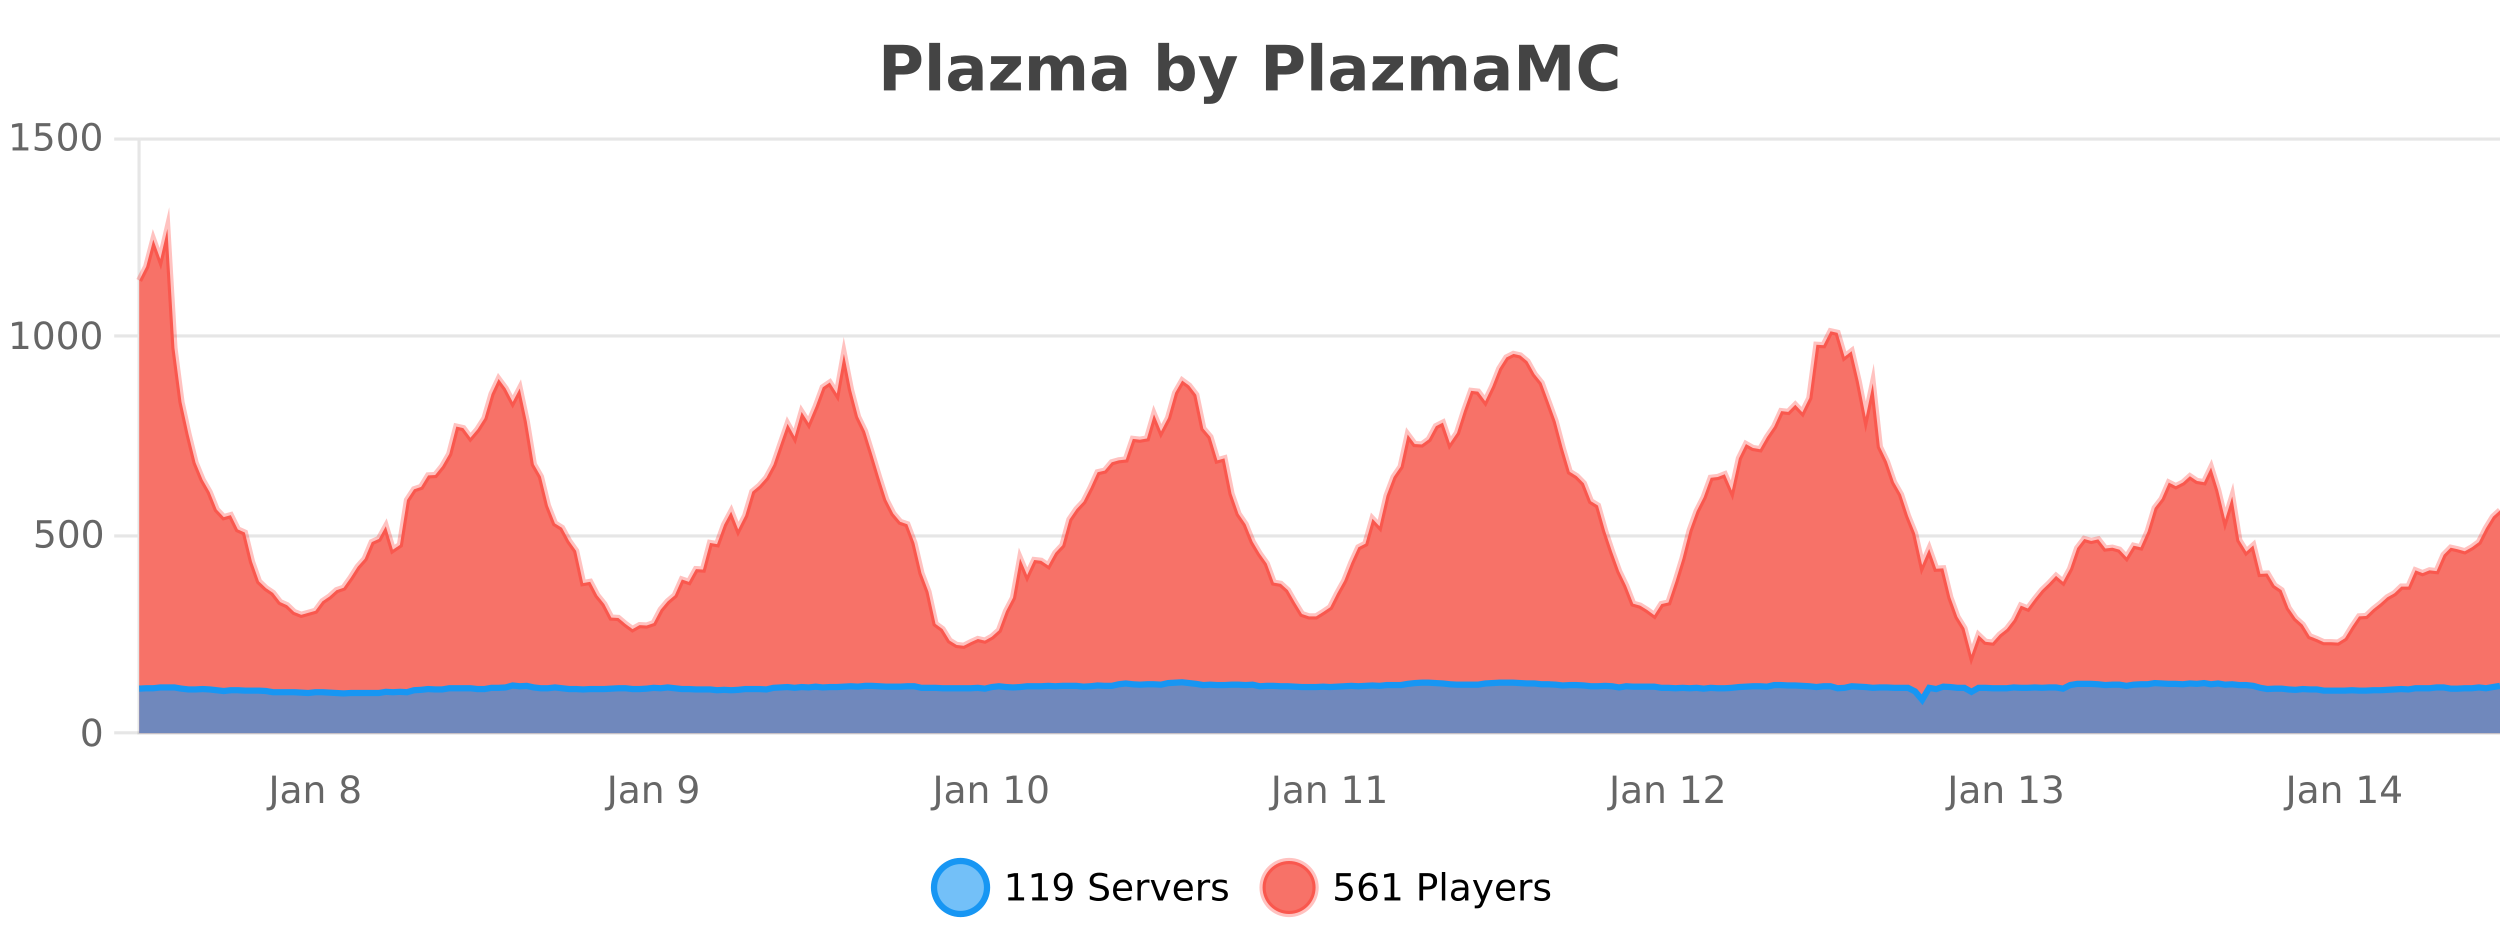 <?xml version="1.0" encoding="UTF-8"?>
<svg xmlns="http://www.w3.org/2000/svg" xmlns:xlink="http://www.w3.org/1999/xlink" width="800pt" height="300pt" viewBox="0 0 800 300" version="1.1">
<defs>
<clipPath id="clip1">
  <path d="M 270 263 L 345 263 L 345 300 L 270 300 Z M 270 263 "/>
</clipPath>
<clipPath id="clip2">
  <path d="M 375 263 L 450 263 L 450 300 L 375 300 Z M 375 263 "/>
</clipPath>
<clipPath id="clip3">
  <path d="M 44.539 73 L 800 73 L 800 234.602 L 44.539 234.602 Z M 44.539 73 "/>
</clipPath>
<clipPath id="clip4">
  <path d="M 43.539 44 L 800 44 L 800 235.602 L 43.539 235.602 Z M 43.539 44 "/>
</clipPath>
<clipPath id="clip5">
  <path d="M 44.539 218 L 800 218 L 800 234.602 L 44.539 234.602 Z M 44.539 218 "/>
</clipPath>
<clipPath id="clip6">
  <path d="M 43.539 190 L 800 190 L 800 235.602 L 43.539 235.602 Z M 43.539 190 "/>
</clipPath>
</defs>
<g id="surface95246">
<rect x="0" y="0" width="800" height="300" style="fill:rgb(100%,100%,100%);fill-opacity:1;stroke:none;"/>
<path style="fill:none;stroke-width:1;stroke-linecap:butt;stroke-linejoin:miter;stroke:rgb(0%,0%,0%);stroke-opacity:0.098;stroke-miterlimit:10;" d="M 45 234.5 L 800 234.5 "/>
<path style="fill:none;stroke-width:1;stroke-linecap:butt;stroke-linejoin:miter;stroke:rgb(0%,0%,0%);stroke-opacity:0.098;stroke-miterlimit:10;" d="M 36.539 234.5 L 44 234.5 "/>
<path style="fill:none;stroke-width:1;stroke-linecap:butt;stroke-linejoin:miter;stroke:rgb(0%,0%,0%);stroke-opacity:0.098;stroke-miterlimit:10;" d="M 45 171.5 L 800 171.5 "/>
<path style="fill:none;stroke-width:1;stroke-linecap:butt;stroke-linejoin:miter;stroke:rgb(0%,0%,0%);stroke-opacity:0.098;stroke-miterlimit:10;" d="M 36.539 171.5 L 44 171.5 "/>
<path style="fill:none;stroke-width:1;stroke-linecap:butt;stroke-linejoin:miter;stroke:rgb(0%,0%,0%);stroke-opacity:0.098;stroke-miterlimit:10;" d="M 45 107.5 L 800 107.5 "/>
<path style="fill:none;stroke-width:1;stroke-linecap:butt;stroke-linejoin:miter;stroke:rgb(0%,0%,0%);stroke-opacity:0.098;stroke-miterlimit:10;" d="M 36.539 107.5 L 44 107.5 "/>
<path style="fill:none;stroke-width:1;stroke-linecap:butt;stroke-linejoin:miter;stroke:rgb(0%,0%,0%);stroke-opacity:0.098;stroke-miterlimit:10;" d="M 45 44.5 L 800 44.5 "/>
<path style="fill:none;stroke-width:1;stroke-linecap:butt;stroke-linejoin:miter;stroke:rgb(0%,0%,0%);stroke-opacity:0.098;stroke-miterlimit:10;" d="M 36.539 44.5 L 44 44.5 "/>
<path style=" stroke:none;fill-rule:nonzero;fill:rgb(9.02%,58.824%,95.294%);fill-opacity:0.6;" d="M 315.852 284 C 315.852 288.688 312.055 292.484 307.367 292.484 C 302.684 292.484 298.883 288.688 298.883 284 C 298.883 279.312 302.684 275.516 307.367 275.516 C 312.055 275.516 315.852 279.312 315.852 284 Z M 315.852 284 "/>
<g clip-path="url(#clip1)" clip-rule="nonzero">
<path style="fill:none;stroke-width:2;stroke-linecap:butt;stroke-linejoin:miter;stroke:rgb(9.02%,58.824%,95.294%);stroke-opacity:1;stroke-miterlimit:10;" d="M 315.852 284 C 315.852 288.688 312.055 292.484 307.367 292.484 C 302.684 292.484 298.883 288.688 298.883 284 C 298.883 279.312 302.684 275.516 307.367 275.516 C 312.055 275.516 315.852 279.312 315.852 284 Z M 315.852 284 "/>
</g>
<path style=" stroke:none;fill-rule:nonzero;fill:rgb(0%,0%,0%);fill-opacity:1;" d="M 322.664 287.156 L 324.602 287.156 L 324.602 280.484 L 322.492 280.906 L 322.492 279.828 L 324.586 279.406 L 325.773 279.406 L 325.773 287.156 L 327.711 287.156 L 327.711 288.156 L 322.664 288.156 Z M 330.301 287.156 L 332.238 287.156 L 332.238 280.484 L 330.129 280.906 L 330.129 279.828 L 332.223 279.406 L 333.41 279.406 L 333.41 287.156 L 335.348 287.156 L 335.348 288.156 L 330.301 288.156 Z M 337.766 287.969 L 337.766 286.891 C 338.066 287.039 338.367 287.148 338.672 287.219 C 338.973 287.293 339.273 287.328 339.578 287.328 C 340.359 287.328 340.953 287.07 341.359 286.547 C 341.773 286.016 342.008 285.215 342.062 284.141 C 341.844 284.484 341.555 284.746 341.203 284.922 C 340.859 285.102 340.473 285.188 340.047 285.188 C 339.172 285.188 338.477 284.93 337.969 284.406 C 337.457 283.875 337.203 283.148 337.203 282.219 C 337.203 281.324 337.469 280.605 338 280.062 C 338.531 279.523 339.238 279.25 340.125 279.25 C 341.133 279.25 341.906 279.641 342.438 280.422 C 342.977 281.195 343.25 282.32 343.25 283.797 C 343.25 285.172 342.922 286.273 342.266 287.094 C 341.609 287.918 340.727 288.328 339.625 288.328 C 339.32 288.328 339.02 288.297 338.719 288.234 C 338.414 288.18 338.098 288.094 337.766 287.969 Z M 340.125 284.266 C 340.656 284.266 341.078 284.086 341.391 283.719 C 341.703 283.355 341.859 282.855 341.859 282.219 C 341.859 281.594 341.703 281.102 341.391 280.734 C 341.078 280.371 340.656 280.188 340.125 280.188 C 339.594 280.188 339.172 280.371 338.859 280.734 C 338.555 281.102 338.406 281.594 338.406 282.219 C 338.406 282.855 338.555 283.355 338.859 283.719 C 339.172 284.086 339.594 284.266 340.125 284.266 Z M 354.32 279.688 L 354.32 280.844 C 353.871 280.637 353.445 280.48 353.039 280.375 C 352.641 280.262 352.262 280.203 351.898 280.203 C 351.25 280.203 350.75 280.328 350.398 280.578 C 350.055 280.828 349.883 281.188 349.883 281.656 C 349.883 282.043 349.996 282.336 350.227 282.531 C 350.453 282.73 350.898 282.887 351.555 283 L 352.258 283.156 C 353.141 283.324 353.793 283.621 354.211 284.047 C 354.637 284.465 354.852 285.027 354.852 285.734 C 354.852 286.59 354.562 287.234 353.992 287.672 C 353.43 288.109 352.594 288.328 351.492 288.328 C 351.086 288.328 350.648 288.281 350.18 288.188 C 349.711 288.094 349.227 287.953 348.727 287.766 L 348.727 286.547 C 349.203 286.82 349.672 287.023 350.133 287.156 C 350.602 287.293 351.055 287.359 351.492 287.359 C 352.168 287.359 352.688 287.23 353.055 286.969 C 353.43 286.699 353.617 286.32 353.617 285.828 C 353.617 285.402 353.48 285.07 353.211 284.828 C 352.949 284.578 352.516 284.398 351.914 284.281 L 351.195 284.141 C 350.309 283.965 349.668 283.688 349.273 283.312 C 348.887 282.938 348.695 282.418 348.695 281.75 C 348.695 280.969 348.965 280.359 349.508 279.922 C 350.047 279.477 350.797 279.25 351.758 279.25 C 352.172 279.25 352.59 279.289 353.008 279.359 C 353.434 279.434 353.871 279.543 354.32 279.688 Z M 362.266 284.609 L 362.266 285.125 L 357.297 285.125 C 357.348 285.875 357.57 286.445 357.969 286.828 C 358.375 287.215 358.93 287.406 359.641 287.406 C 360.055 287.406 360.457 287.359 360.844 287.266 C 361.238 287.164 361.629 287.008 362.016 286.797 L 362.016 287.828 C 361.617 287.984 361.219 288.105 360.812 288.188 C 360.406 288.281 359.992 288.328 359.578 288.328 C 358.535 288.328 357.707 288.027 357.094 287.422 C 356.477 286.809 356.172 285.98 356.172 284.938 C 356.172 283.867 356.461 283.016 357.047 282.391 C 357.629 281.758 358.41 281.438 359.391 281.438 C 360.273 281.438 360.973 281.727 361.484 282.297 C 362.004 282.859 362.266 283.633 362.266 284.609 Z M 361.188 284.281 C 361.176 283.699 361.008 283.23 360.688 282.875 C 360.363 282.523 359.938 282.344 359.406 282.344 C 358.801 282.344 358.316 282.516 357.953 282.859 C 357.598 283.203 357.395 283.684 357.344 284.297 Z M 367.836 282.594 C 367.711 282.531 367.574 282.484 367.43 282.453 C 367.293 282.414 367.137 282.391 366.961 282.391 C 366.355 282.391 365.887 282.59 365.555 282.984 C 365.23 283.383 365.07 283.953 365.07 284.703 L 365.07 288.156 L 363.992 288.156 L 363.992 281.594 L 365.07 281.594 L 365.07 282.609 C 365.297 282.215 365.594 281.922 365.961 281.734 C 366.324 281.539 366.766 281.438 367.289 281.438 C 367.359 281.438 367.438 281.445 367.523 281.453 C 367.617 281.465 367.715 281.48 367.82 281.5 Z M 368.195 281.594 L 369.336 281.594 L 371.383 287.094 L 373.445 281.594 L 374.586 281.594 L 372.117 288.156 L 370.648 288.156 Z M 381.688 284.609 L 381.688 285.125 L 376.719 285.125 C 376.77 285.875 376.992 286.445 377.391 286.828 C 377.797 287.215 378.352 287.406 379.062 287.406 C 379.477 287.406 379.879 287.359 380.266 287.266 C 380.66 287.164 381.051 287.008 381.438 286.797 L 381.438 287.828 C 381.039 287.984 380.641 288.105 380.234 288.188 C 379.828 288.281 379.414 288.328 379 288.328 C 377.957 288.328 377.129 288.027 376.516 287.422 C 375.898 286.809 375.594 285.98 375.594 284.938 C 375.594 283.867 375.883 283.016 376.469 282.391 C 377.051 281.758 377.832 281.438 378.812 281.438 C 379.695 281.438 380.395 281.727 380.906 282.297 C 381.426 282.859 381.688 283.633 381.688 284.609 Z M 380.609 284.281 C 380.598 283.699 380.43 283.23 380.109 282.875 C 379.785 282.523 379.359 282.344 378.828 282.344 C 378.223 282.344 377.738 282.516 377.375 282.859 C 377.02 283.203 376.816 283.684 376.766 284.297 Z M 387.258 282.594 C 387.133 282.531 386.996 282.484 386.852 282.453 C 386.715 282.414 386.559 282.391 386.383 282.391 C 385.777 282.391 385.309 282.59 384.977 282.984 C 384.652 283.383 384.492 283.953 384.492 284.703 L 384.492 288.156 L 383.414 288.156 L 383.414 281.594 L 384.492 281.594 L 384.492 282.609 C 384.719 282.215 385.016 281.922 385.383 281.734 C 385.746 281.539 386.188 281.438 386.711 281.438 C 386.781 281.438 386.859 281.445 386.945 281.453 C 387.039 281.465 387.137 281.48 387.242 281.5 Z M 392.562 281.781 L 392.562 282.812 C 392.258 282.656 391.941 282.543 391.609 282.469 C 391.285 282.387 390.945 282.344 390.594 282.344 C 390.062 282.344 389.66 282.43 389.391 282.594 C 389.117 282.75 388.984 282.996 388.984 283.328 C 388.984 283.578 389.078 283.777 389.266 283.922 C 389.461 284.059 389.852 284.188 390.438 284.312 L 390.797 284.406 C 391.566 284.562 392.113 284.793 392.438 285.094 C 392.758 285.398 392.922 285.812 392.922 286.344 C 392.922 286.961 392.676 287.445 392.188 287.797 C 391.707 288.152 391.047 288.328 390.203 288.328 C 389.848 288.328 389.477 288.289 389.094 288.219 C 388.719 288.156 388.32 288.059 387.906 287.922 L 387.906 286.797 C 388.301 287.008 388.691 287.164 389.078 287.266 C 389.461 287.371 389.848 287.422 390.234 287.422 C 390.734 287.422 391.117 287.34 391.391 287.172 C 391.672 286.996 391.812 286.746 391.812 286.422 C 391.812 286.133 391.711 285.906 391.516 285.75 C 391.316 285.594 390.883 285.445 390.219 285.297 L 389.844 285.219 C 389.176 285.074 388.691 284.855 388.391 284.562 C 388.098 284.273 387.953 283.875 387.953 283.375 C 387.953 282.75 388.172 282.273 388.609 281.938 C 389.047 281.605 389.664 281.438 390.469 281.438 C 390.863 281.438 391.238 281.469 391.594 281.531 C 391.945 281.586 392.27 281.668 392.562 281.781 Z M 317.367 277.016 "/>
<path style=" stroke:none;fill-rule:nonzero;fill:rgb(96.863%,44.706%,40.784%);fill-opacity:1;" d="M 420.988 284 C 420.988 288.688 417.191 292.484 412.504 292.484 C 407.82 292.484 404.02 288.688 404.02 284 C 404.02 279.312 407.82 275.516 412.504 275.516 C 417.191 275.516 420.988 279.312 420.988 284 Z M 420.988 284 "/>
<g clip-path="url(#clip2)" clip-rule="nonzero">
<path style="fill:none;stroke-width:2;stroke-linecap:butt;stroke-linejoin:miter;stroke:rgb(100%,4.706%,0%);stroke-opacity:0.247;stroke-miterlimit:10;" d="M 420.988 284 C 420.988 288.688 417.191 292.484 412.504 292.484 C 407.82 292.484 404.02 288.688 404.02 284 C 404.02 279.312 407.82 275.516 412.504 275.516 C 417.191 275.516 420.988 279.312 420.988 284 Z M 420.988 284 "/>
</g>
<path style=" stroke:none;fill-rule:nonzero;fill:rgb(0%,0%,0%);fill-opacity:1;" d="M 427.617 279.406 L 432.258 279.406 L 432.258 280.406 L 428.695 280.406 L 428.695 282.547 C 428.871 282.484 429.043 282.445 429.211 282.422 C 429.387 282.391 429.559 282.375 429.727 282.375 C 430.703 282.375 431.48 282.648 432.055 283.188 C 432.625 283.719 432.914 284.438 432.914 285.344 C 432.914 286.293 432.617 287.027 432.023 287.547 C 431.438 288.07 430.617 288.328 429.555 288.328 C 429.18 288.328 428.797 288.297 428.414 288.234 C 428.039 288.172 427.648 288.078 427.242 287.953 L 427.242 286.766 C 427.594 286.953 427.961 287.094 428.336 287.188 C 428.711 287.281 429.105 287.328 429.523 287.328 C 430.199 287.328 430.734 287.152 431.133 286.797 C 431.527 286.445 431.727 285.961 431.727 285.344 C 431.727 284.742 431.527 284.262 431.133 283.906 C 430.734 283.555 430.199 283.375 429.523 283.375 C 429.211 283.375 428.891 283.414 428.57 283.484 C 428.258 283.547 427.938 283.652 427.617 283.797 Z M 437.922 283.312 C 437.391 283.312 436.969 283.496 436.656 283.859 C 436.344 284.227 436.188 284.719 436.188 285.344 C 436.188 285.98 436.344 286.48 436.656 286.844 C 436.969 287.211 437.391 287.391 437.922 287.391 C 438.453 287.391 438.867 287.211 439.172 286.844 C 439.484 286.48 439.641 285.98 439.641 285.344 C 439.641 284.719 439.484 284.227 439.172 283.859 C 438.867 283.496 438.453 283.312 437.922 283.312 Z M 440.266 279.594 L 440.266 280.672 C 439.961 280.539 439.66 280.434 439.359 280.359 C 439.055 280.289 438.758 280.25 438.469 280.25 C 437.688 280.25 437.086 280.516 436.672 281.047 C 436.266 281.57 436.031 282.359 435.969 283.422 C 436.195 283.09 436.484 282.836 436.828 282.656 C 437.18 282.469 437.566 282.375 437.984 282.375 C 438.859 282.375 439.551 282.641 440.062 283.172 C 440.57 283.703 440.828 284.43 440.828 285.344 C 440.828 286.25 440.562 286.977 440.031 287.516 C 439.5 288.059 438.797 288.328 437.922 288.328 C 436.898 288.328 436.125 287.945 435.594 287.172 C 435.062 286.391 434.797 285.266 434.797 283.797 C 434.797 282.414 435.125 281.309 435.781 280.484 C 436.438 279.664 437.316 279.25 438.422 279.25 C 438.711 279.25 439.008 279.281 439.312 279.344 C 439.613 279.398 439.93 279.48 440.266 279.594 Z M 443.07 287.156 L 445.008 287.156 L 445.008 280.484 L 442.898 280.906 L 442.898 279.828 L 444.992 279.406 L 446.18 279.406 L 446.18 287.156 L 448.117 287.156 L 448.117 288.156 L 443.07 288.156 Z M 455.398 280.375 L 455.398 283.672 L 456.883 283.672 C 457.434 283.672 457.859 283.531 458.164 283.25 C 458.465 282.961 458.617 282.547 458.617 282.016 C 458.617 281.496 458.465 281.094 458.164 280.812 C 457.859 280.523 457.434 280.375 456.883 280.375 Z M 454.211 279.406 L 456.883 279.406 C 457.871 279.406 458.617 279.633 459.117 280.078 C 459.617 280.516 459.867 281.164 459.867 282.016 C 459.867 282.883 459.617 283.539 459.117 283.984 C 458.617 284.422 457.871 284.641 456.883 284.641 L 455.398 284.641 L 455.398 288.156 L 454.211 288.156 Z M 461.398 279.031 L 462.477 279.031 L 462.477 288.156 L 461.398 288.156 Z M 467.719 284.859 C 466.852 284.859 466.25 284.961 465.906 285.156 C 465.57 285.355 465.406 285.695 465.406 286.172 C 465.406 286.559 465.531 286.867 465.781 287.094 C 466.039 287.312 466.383 287.422 466.812 287.422 C 467.414 287.422 467.895 287.215 468.25 286.797 C 468.613 286.371 468.797 285.805 468.797 285.094 L 468.797 284.859 Z M 469.875 284.406 L 469.875 288.156 L 468.797 288.156 L 468.797 287.156 C 468.547 287.555 468.238 287.852 467.875 288.047 C 467.508 288.234 467.062 288.328 466.531 288.328 C 465.852 288.328 465.316 288.141 464.922 287.766 C 464.523 287.383 464.328 286.875 464.328 286.25 C 464.328 285.512 464.57 284.953 465.062 284.578 C 465.562 284.203 466.301 284.016 467.281 284.016 L 468.797 284.016 L 468.797 283.906 C 468.797 283.406 468.629 283.023 468.297 282.75 C 467.973 282.48 467.52 282.344 466.938 282.344 C 466.562 282.344 466.191 282.391 465.828 282.484 C 465.473 282.578 465.133 282.715 464.812 282.891 L 464.812 281.891 C 465.207 281.734 465.586 281.621 465.953 281.547 C 466.328 281.477 466.691 281.438 467.047 281.438 C 467.992 281.438 468.703 281.684 469.172 282.172 C 469.641 282.664 469.875 283.406 469.875 284.406 Z M 474.82 288.766 C 474.516 289.547 474.219 290.055 473.93 290.297 C 473.637 290.535 473.25 290.656 472.773 290.656 L 471.914 290.656 L 471.914 289.75 L 472.539 289.75 C 472.84 289.75 473.07 289.676 473.227 289.531 C 473.391 289.395 473.574 289.066 473.773 288.547 L 473.977 288.047 L 471.32 281.594 L 472.461 281.594 L 474.508 286.719 L 476.57 281.594 L 477.711 281.594 Z M 484.812 284.609 L 484.812 285.125 L 479.844 285.125 C 479.895 285.875 480.117 286.445 480.516 286.828 C 480.922 287.215 481.477 287.406 482.188 287.406 C 482.602 287.406 483.004 287.359 483.391 287.266 C 483.785 287.164 484.176 287.008 484.562 286.797 L 484.562 287.828 C 484.164 287.984 483.766 288.105 483.359 288.188 C 482.953 288.281 482.539 288.328 482.125 288.328 C 481.082 288.328 480.254 288.027 479.641 287.422 C 479.023 286.809 478.719 285.98 478.719 284.938 C 478.719 283.867 479.008 283.016 479.594 282.391 C 480.176 281.758 480.957 281.438 481.938 281.438 C 482.82 281.438 483.52 281.727 484.031 282.297 C 484.551 282.859 484.812 283.633 484.812 284.609 Z M 483.734 284.281 C 483.723 283.699 483.555 283.23 483.234 282.875 C 482.91 282.523 482.484 282.344 481.953 282.344 C 481.348 282.344 480.863 282.516 480.5 282.859 C 480.145 283.203 479.941 283.684 479.891 284.297 Z M 490.383 282.594 C 490.258 282.531 490.121 282.484 489.977 282.453 C 489.84 282.414 489.684 282.391 489.508 282.391 C 488.902 282.391 488.434 282.59 488.102 282.984 C 487.777 283.383 487.617 283.953 487.617 284.703 L 487.617 288.156 L 486.539 288.156 L 486.539 281.594 L 487.617 281.594 L 487.617 282.609 C 487.844 282.215 488.141 281.922 488.508 281.734 C 488.871 281.539 489.312 281.438 489.836 281.438 C 489.906 281.438 489.984 281.445 490.07 281.453 C 490.164 281.465 490.262 281.48 490.367 281.5 Z M 495.691 281.781 L 495.691 282.812 C 495.387 282.656 495.07 282.543 494.738 282.469 C 494.414 282.387 494.074 282.344 493.723 282.344 C 493.191 282.344 492.789 282.43 492.52 282.594 C 492.246 282.75 492.113 282.996 492.113 283.328 C 492.113 283.578 492.207 283.777 492.395 283.922 C 492.59 284.059 492.98 284.188 493.566 284.312 L 493.926 284.406 C 494.695 284.562 495.242 284.793 495.566 285.094 C 495.887 285.398 496.051 285.812 496.051 286.344 C 496.051 286.961 495.805 287.445 495.316 287.797 C 494.836 288.152 494.176 288.328 493.332 288.328 C 492.977 288.328 492.605 288.289 492.223 288.219 C 491.848 288.156 491.449 288.059 491.035 287.922 L 491.035 286.797 C 491.43 287.008 491.82 287.164 492.207 287.266 C 492.59 287.371 492.977 287.422 493.363 287.422 C 493.863 287.422 494.246 287.34 494.52 287.172 C 494.801 286.996 494.941 286.746 494.941 286.422 C 494.941 286.133 494.84 285.906 494.645 285.75 C 494.445 285.594 494.012 285.445 493.348 285.297 L 492.973 285.219 C 492.305 285.074 491.82 284.855 491.52 284.562 C 491.227 284.273 491.082 283.875 491.082 283.375 C 491.082 282.75 491.301 282.273 491.738 281.938 C 492.176 281.605 492.793 281.438 493.598 281.438 C 493.992 281.438 494.367 281.469 494.723 281.531 C 495.074 281.586 495.398 281.668 495.691 281.781 Z M 422.504 277.016 "/>
<path style=" stroke:none;fill-rule:nonzero;fill:rgb(26.667%,26.667%,26.667%);fill-opacity:1;" d="M 282.844 14.344 L 289.078 14.344 C 290.93 14.344 292.352 14.758 293.344 15.578 C 294.344 16.402 294.844 17.574 294.844 19.094 C 294.844 20.625 294.344 21.805 293.344 22.625 C 292.352 23.449 290.93 23.859 289.078 23.859 L 286.594 23.859 L 286.594 28.922 L 282.844 28.922 Z M 286.594 17.062 L 286.594 21.141 L 288.672 21.141 C 289.398 21.141 289.961 20.965 290.359 20.609 C 290.766 20.258 290.969 19.75 290.969 19.094 C 290.969 18.449 290.766 17.949 290.359 17.594 C 289.961 17.242 289.398 17.062 288.672 17.062 Z M 297.344 13.719 L 300.828 13.719 L 300.828 28.922 L 297.344 28.922 Z M 309.094 24 C 308.363 24 307.816 24.125 307.453 24.375 C 307.086 24.617 306.906 24.98 306.906 25.469 C 306.906 25.906 307.051 26.25 307.344 26.5 C 307.645 26.75 308.055 26.875 308.578 26.875 C 309.234 26.875 309.785 26.641 310.234 26.172 C 310.691 25.703 310.922 25.117 310.922 24.406 L 310.922 24 Z M 314.438 22.688 L 314.438 28.922 L 310.922 28.922 L 310.922 27.297 C 310.453 27.965 309.922 28.449 309.328 28.75 C 308.742 29.051 308.031 29.203 307.188 29.203 C 306.062 29.203 305.145 28.875 304.438 28.219 C 303.727 27.555 303.375 26.695 303.375 25.641 C 303.375 24.359 303.812 23.422 304.688 22.828 C 305.57 22.227 306.961 21.922 308.859 21.922 L 310.922 21.922 L 310.922 21.641 C 310.922 21.09 310.703 20.688 310.266 20.438 C 309.828 20.18 309.145 20.047 308.219 20.047 C 307.469 20.047 306.77 20.125 306.125 20.281 C 305.477 20.43 304.879 20.648 304.328 20.938 L 304.328 18.281 C 305.078 18.094 305.828 17.953 306.578 17.859 C 307.336 17.766 308.098 17.719 308.859 17.719 C 310.828 17.719 312.25 18.109 313.125 18.891 C 314 19.664 314.438 20.93 314.438 22.688 Z M 317.148 17.984 L 326.695 17.984 L 326.695 20.422 L 320.93 26.422 L 326.695 26.422 L 326.695 28.922 L 316.914 28.922 L 316.914 26.484 L 322.664 20.484 L 317.148 20.484 Z M 339.461 19.797 C 339.906 19.121 340.434 18.605 341.039 18.25 C 341.652 17.898 342.324 17.719 343.055 17.719 C 344.305 17.719 345.258 18.109 345.914 18.891 C 346.578 19.664 346.914 20.789 346.914 22.266 L 346.914 28.922 L 343.398 28.922 L 343.398 23.219 C 343.398 23.137 343.398 23.047 343.398 22.953 C 343.406 22.859 343.414 22.73 343.414 22.562 C 343.414 21.793 343.297 21.234 343.07 20.891 C 342.84 20.539 342.469 20.359 341.961 20.359 C 341.305 20.359 340.793 20.637 340.43 21.188 C 340.062 21.73 339.875 22.516 339.867 23.547 L 339.867 28.922 L 336.352 28.922 L 336.352 23.219 C 336.352 22.012 336.246 21.234 336.039 20.891 C 335.828 20.539 335.461 20.359 334.93 20.359 C 334.25 20.359 333.73 20.637 333.367 21.188 C 333 21.73 332.82 22.516 332.82 23.547 L 332.82 28.922 L 329.305 28.922 L 329.305 17.984 L 332.82 17.984 L 332.82 19.578 C 333.258 18.965 333.75 18.5 334.305 18.188 C 334.855 17.875 335.469 17.719 336.148 17.719 C 336.898 17.719 337.562 17.902 338.148 18.266 C 338.73 18.633 339.168 19.141 339.461 19.797 Z M 355.07 24 C 354.34 24 353.793 24.125 353.43 24.375 C 353.062 24.617 352.883 24.98 352.883 25.469 C 352.883 25.906 353.027 26.25 353.32 26.5 C 353.621 26.75 354.031 26.875 354.555 26.875 C 355.211 26.875 355.762 26.641 356.211 26.172 C 356.668 25.703 356.898 25.117 356.898 24.406 L 356.898 24 Z M 360.414 22.688 L 360.414 28.922 L 356.898 28.922 L 356.898 27.297 C 356.43 27.965 355.898 28.449 355.305 28.75 C 354.719 29.051 354.008 29.203 353.164 29.203 C 352.039 29.203 351.121 28.875 350.414 28.219 C 349.703 27.555 349.352 26.695 349.352 25.641 C 349.352 24.359 349.789 23.422 350.664 22.828 C 351.547 22.227 352.938 21.922 354.836 21.922 L 356.898 21.922 L 356.898 21.641 C 356.898 21.09 356.68 20.688 356.242 20.438 C 355.805 20.18 355.121 20.047 354.195 20.047 C 353.445 20.047 352.746 20.125 352.102 20.281 C 351.453 20.43 350.855 20.648 350.305 20.938 L 350.305 18.281 C 351.055 18.094 351.805 17.953 352.555 17.859 C 353.312 17.766 354.074 17.719 354.836 17.719 C 356.805 17.719 358.227 18.109 359.102 18.891 C 359.977 19.664 360.414 20.93 360.414 22.688 Z M 376.449 26.672 C 377.199 26.672 377.77 26.402 378.168 25.859 C 378.562 25.309 378.762 24.512 378.762 23.469 C 378.762 22.43 378.562 21.637 378.168 21.094 C 377.77 20.543 377.199 20.266 376.449 20.266 C 375.699 20.266 375.121 20.543 374.715 21.094 C 374.316 21.637 374.121 22.43 374.121 23.469 C 374.121 24.5 374.316 25.293 374.715 25.844 C 375.121 26.398 375.699 26.672 376.449 26.672 Z M 374.121 19.578 C 374.609 18.945 375.145 18.477 375.73 18.172 C 376.312 17.871 376.984 17.719 377.746 17.719 C 379.098 17.719 380.207 18.258 381.074 19.328 C 381.938 20.402 382.371 21.781 382.371 23.469 C 382.371 25.148 381.938 26.523 381.074 27.594 C 380.207 28.668 379.098 29.203 377.746 29.203 C 376.984 29.203 376.312 29.051 375.73 28.75 C 375.145 28.449 374.609 27.98 374.121 27.344 L 374.121 28.922 L 370.637 28.922 L 370.637 13.719 L 374.121 13.719 Z M 383.516 17.984 L 387 17.984 L 389.953 25.406 L 392.453 17.984 L 395.938 17.984 L 391.344 29.953 C 390.883 31.172 390.344 32.02 389.719 32.5 C 389.102 32.988 388.297 33.234 387.297 33.234 L 385.266 33.234 L 385.266 30.938 L 386.359 30.938 C 386.953 30.938 387.383 30.844 387.656 30.656 C 387.926 30.469 388.133 30.129 388.281 29.641 L 388.391 29.344 Z M 405.109 14.344 L 411.344 14.344 C 413.195 14.344 414.617 14.758 415.609 15.578 C 416.609 16.402 417.109 17.574 417.109 19.094 C 417.109 20.625 416.609 21.805 415.609 22.625 C 414.617 23.449 413.195 23.859 411.344 23.859 L 408.859 23.859 L 408.859 28.922 L 405.109 28.922 Z M 408.859 17.062 L 408.859 21.141 L 410.938 21.141 C 411.664 21.141 412.227 20.965 412.625 20.609 C 413.031 20.258 413.234 19.75 413.234 19.094 C 413.234 18.449 413.031 17.949 412.625 17.594 C 412.227 17.242 411.664 17.062 410.938 17.062 Z M 419.609 13.719 L 423.094 13.719 L 423.094 28.922 L 419.609 28.922 Z M 431.359 24 C 430.629 24 430.082 24.125 429.719 24.375 C 429.352 24.617 429.172 24.98 429.172 25.469 C 429.172 25.906 429.316 26.25 429.609 26.5 C 429.91 26.75 430.32 26.875 430.844 26.875 C 431.5 26.875 432.051 26.641 432.5 26.172 C 432.957 25.703 433.188 25.117 433.188 24.406 L 433.188 24 Z M 436.703 22.688 L 436.703 28.922 L 433.188 28.922 L 433.188 27.297 C 432.719 27.965 432.188 28.449 431.594 28.75 C 431.008 29.051 430.297 29.203 429.453 29.203 C 428.328 29.203 427.41 28.875 426.703 28.219 C 425.992 27.555 425.641 26.695 425.641 25.641 C 425.641 24.359 426.078 23.422 426.953 22.828 C 427.836 22.227 429.227 21.922 431.125 21.922 L 433.188 21.922 L 433.188 21.641 C 433.188 21.09 432.969 20.688 432.531 20.438 C 432.094 20.18 431.41 20.047 430.484 20.047 C 429.734 20.047 429.035 20.125 428.391 20.281 C 427.742 20.43 427.145 20.648 426.594 20.938 L 426.594 18.281 C 427.344 18.094 428.094 17.953 428.844 17.859 C 429.602 17.766 430.363 17.719 431.125 17.719 C 433.094 17.719 434.516 18.109 435.391 18.891 C 436.266 19.664 436.703 20.93 436.703 22.688 Z M 439.414 17.984 L 448.961 17.984 L 448.961 20.422 L 443.195 26.422 L 448.961 26.422 L 448.961 28.922 L 439.18 28.922 L 439.18 26.484 L 444.93 20.484 L 439.414 20.484 Z M 461.727 19.797 C 462.172 19.121 462.699 18.605 463.305 18.25 C 463.918 17.898 464.59 17.719 465.32 17.719 C 466.57 17.719 467.523 18.109 468.18 18.891 C 468.844 19.664 469.18 20.789 469.18 22.266 L 469.18 28.922 L 465.664 28.922 L 465.664 23.219 C 465.664 23.137 465.664 23.047 465.664 22.953 C 465.672 22.859 465.68 22.73 465.68 22.562 C 465.68 21.793 465.562 21.234 465.336 20.891 C 465.105 20.539 464.734 20.359 464.227 20.359 C 463.57 20.359 463.059 20.637 462.695 21.188 C 462.328 21.73 462.141 22.516 462.133 23.547 L 462.133 28.922 L 458.617 28.922 L 458.617 23.219 C 458.617 22.012 458.512 21.234 458.305 20.891 C 458.094 20.539 457.727 20.359 457.195 20.359 C 456.516 20.359 455.996 20.637 455.633 21.188 C 455.266 21.73 455.086 22.516 455.086 23.547 L 455.086 28.922 L 451.57 28.922 L 451.57 17.984 L 455.086 17.984 L 455.086 19.578 C 455.523 18.965 456.016 18.5 456.57 18.188 C 457.121 17.875 457.734 17.719 458.414 17.719 C 459.164 17.719 459.828 17.902 460.414 18.266 C 460.996 18.633 461.434 19.141 461.727 19.797 Z M 477.336 24 C 476.605 24 476.059 24.125 475.695 24.375 C 475.328 24.617 475.148 24.98 475.148 25.469 C 475.148 25.906 475.293 26.25 475.586 26.5 C 475.887 26.75 476.297 26.875 476.82 26.875 C 477.477 26.875 478.027 26.641 478.477 26.172 C 478.934 25.703 479.164 25.117 479.164 24.406 L 479.164 24 Z M 482.68 22.688 L 482.68 28.922 L 479.164 28.922 L 479.164 27.297 C 478.695 27.965 478.164 28.449 477.57 28.75 C 476.984 29.051 476.273 29.203 475.43 29.203 C 474.305 29.203 473.387 28.875 472.68 28.219 C 471.969 27.555 471.617 26.695 471.617 25.641 C 471.617 24.359 472.055 23.422 472.93 22.828 C 473.812 22.227 475.203 21.922 477.102 21.922 L 479.164 21.922 L 479.164 21.641 C 479.164 21.09 478.945 20.688 478.508 20.438 C 478.07 20.18 477.387 20.047 476.461 20.047 C 475.711 20.047 475.012 20.125 474.367 20.281 C 473.719 20.43 473.121 20.648 472.57 20.938 L 472.57 18.281 C 473.32 18.094 474.07 17.953 474.82 17.859 C 475.578 17.766 476.34 17.719 477.102 17.719 C 479.07 17.719 480.492 18.109 481.367 18.891 C 482.242 19.664 482.68 20.93 482.68 22.688 Z M 486.094 14.344 L 490.875 14.344 L 494.188 22.141 L 497.531 14.344 L 502.312 14.344 L 502.312 28.922 L 498.75 28.922 L 498.75 18.25 L 495.391 26.125 L 493.016 26.125 L 489.656 18.25 L 489.656 28.922 L 486.094 28.922 Z M 517.562 28.125 C 516.863 28.48 516.141 28.746 515.391 28.922 C 514.648 29.109 513.867 29.203 513.047 29.203 C 510.617 29.203 508.695 28.527 507.281 27.172 C 505.863 25.809 505.156 23.965 505.156 21.641 C 505.156 19.32 505.863 17.48 507.281 16.125 C 508.695 14.762 510.617 14.078 513.047 14.078 C 513.867 14.078 514.648 14.172 515.391 14.359 C 516.141 14.539 516.863 14.805 517.562 15.156 L 517.562 18.172 C 516.863 17.703 516.176 17.359 515.5 17.141 C 514.82 16.914 514.109 16.797 513.359 16.797 C 512.016 16.797 510.957 17.23 510.188 18.094 C 509.426 18.949 509.047 20.133 509.047 21.641 C 509.047 23.152 509.426 24.34 510.188 25.203 C 510.957 26.059 512.016 26.484 513.359 26.484 C 514.109 26.484 514.82 26.375 515.5 26.156 C 516.176 25.93 516.863 25.578 517.562 25.109 Z M 281 10.359 "/>
<path style="fill:none;stroke-width:1;stroke-linecap:butt;stroke-linejoin:miter;stroke:rgb(0%,0%,0%);stroke-opacity:0.098;stroke-miterlimit:10;" d="M 44 234.5 L 801 234.5 "/>
<path style=" stroke:none;fill-rule:nonzero;fill:rgb(40%,40%,40%);fill-opacity:1;" d="M 87.09 248.203 L 88.277 248.203 L 88.277 256.344 C 88.277 257.395 88.074 258.16 87.668 258.641 C 87.27 259.117 86.629 259.359 85.746 259.359 L 85.293 259.359 L 85.293 258.359 L 85.668 258.359 C 86.188 258.359 86.551 258.211 86.762 257.922 C 86.98 257.629 87.09 257.102 87.09 256.344 Z M 93.566 253.656 C 92.699 253.656 92.098 253.758 91.754 253.953 C 91.418 254.152 91.254 254.492 91.254 254.969 C 91.254 255.355 91.379 255.664 91.629 255.891 C 91.887 256.109 92.23 256.219 92.66 256.219 C 93.262 256.219 93.742 256.012 94.098 255.594 C 94.461 255.168 94.645 254.602 94.645 253.891 L 94.645 253.656 Z M 95.723 253.203 L 95.723 256.953 L 94.645 256.953 L 94.645 255.953 C 94.395 256.352 94.086 256.648 93.723 256.844 C 93.355 257.031 92.91 257.125 92.379 257.125 C 91.699 257.125 91.164 256.938 90.77 256.562 C 90.371 256.18 90.176 255.672 90.176 255.047 C 90.176 254.309 90.418 253.75 90.91 253.375 C 91.41 253 92.148 252.812 93.129 252.812 L 94.645 252.812 L 94.645 252.703 C 94.645 252.203 94.477 251.82 94.145 251.547 C 93.82 251.277 93.367 251.141 92.785 251.141 C 92.41 251.141 92.039 251.188 91.676 251.281 C 91.32 251.375 90.98 251.512 90.66 251.688 L 90.66 250.688 C 91.055 250.531 91.434 250.418 91.801 250.344 C 92.176 250.273 92.539 250.234 92.895 250.234 C 93.84 250.234 94.551 250.48 95.02 250.969 C 95.488 251.461 95.723 252.203 95.723 253.203 Z M 103.406 252.984 L 103.406 256.953 L 102.328 256.953 L 102.328 253.031 C 102.328 252.406 102.203 251.945 101.953 251.641 C 101.711 251.328 101.352 251.172 100.875 251.172 C 100.289 251.172 99.828 251.359 99.484 251.734 C 99.148 252.102 98.984 252.605 98.984 253.25 L 98.984 256.953 L 97.906 256.953 L 97.906 250.391 L 98.984 250.391 L 98.984 251.406 C 99.242 251.012 99.547 250.719 99.891 250.531 C 100.242 250.336 100.648 250.234 101.109 250.234 C 101.859 250.234 102.426 250.469 102.812 250.938 C 103.207 251.398 103.406 252.078 103.406 252.984 Z M 112.043 252.797 C 111.48 252.797 111.035 252.949 110.715 253.25 C 110.391 253.555 110.23 253.965 110.23 254.484 C 110.23 255.016 110.391 255.434 110.715 255.734 C 111.035 256.039 111.48 256.188 112.043 256.188 C 112.605 256.188 113.047 256.039 113.371 255.734 C 113.691 255.434 113.855 255.016 113.855 254.484 C 113.855 253.965 113.691 253.555 113.371 253.25 C 113.059 252.949 112.613 252.797 112.043 252.797 Z M 110.855 252.297 C 110.355 252.172 109.957 251.938 109.668 251.594 C 109.387 251.242 109.246 250.812 109.246 250.312 C 109.246 249.617 109.496 249.062 109.996 248.656 C 110.496 248.25 111.176 248.047 112.043 248.047 C 112.918 248.047 113.598 248.25 114.09 248.656 C 114.59 249.062 114.84 249.617 114.84 250.312 C 114.84 250.812 114.699 251.242 114.418 251.594 C 114.137 251.938 113.738 252.172 113.23 252.297 C 113.801 252.434 114.246 252.695 114.559 253.078 C 114.879 253.465 115.043 253.934 115.043 254.484 C 115.043 255.34 114.781 255.996 114.262 256.453 C 113.75 256.902 113.012 257.125 112.043 257.125 C 111.082 257.125 110.344 256.902 109.824 256.453 C 109.301 255.996 109.043 255.34 109.043 254.484 C 109.043 253.934 109.203 253.465 109.527 253.078 C 109.848 252.695 110.293 252.434 110.855 252.297 Z M 110.434 250.422 C 110.434 250.883 110.574 251.234 110.855 251.484 C 111.137 251.734 111.531 251.859 112.043 251.859 C 112.551 251.859 112.949 251.734 113.23 251.484 C 113.52 251.234 113.668 250.883 113.668 250.422 C 113.668 249.977 113.52 249.625 113.23 249.375 C 112.949 249.117 112.551 248.984 112.043 248.984 C 111.531 248.984 111.137 249.117 110.855 249.375 C 110.574 249.625 110.434 249.977 110.434 250.422 Z M 85.918 245.816 "/>
<path style=" stroke:none;fill-rule:nonzero;fill:rgb(40%,40%,40%);fill-opacity:1;" d="M 195.332 248.203 L 196.52 248.203 L 196.52 256.344 C 196.52 257.395 196.316 258.16 195.91 258.641 C 195.512 259.117 194.871 259.359 193.988 259.359 L 193.535 259.359 L 193.535 258.359 L 193.91 258.359 C 194.43 258.359 194.793 258.211 195.004 257.922 C 195.223 257.629 195.332 257.102 195.332 256.344 Z M 201.809 253.656 C 200.941 253.656 200.34 253.758 199.996 253.953 C 199.66 254.152 199.496 254.492 199.496 254.969 C 199.496 255.355 199.621 255.664 199.871 255.891 C 200.129 256.109 200.473 256.219 200.902 256.219 C 201.504 256.219 201.984 256.012 202.34 255.594 C 202.703 255.168 202.887 254.602 202.887 253.891 L 202.887 253.656 Z M 203.965 253.203 L 203.965 256.953 L 202.887 256.953 L 202.887 255.953 C 202.637 256.352 202.328 256.648 201.965 256.844 C 201.598 257.031 201.152 257.125 200.621 257.125 C 199.941 257.125 199.406 256.938 199.012 256.562 C 198.613 256.18 198.418 255.672 198.418 255.047 C 198.418 254.309 198.66 253.75 199.152 253.375 C 199.652 253 200.391 252.812 201.371 252.812 L 202.887 252.812 L 202.887 252.703 C 202.887 252.203 202.719 251.82 202.387 251.547 C 202.062 251.277 201.609 251.141 201.027 251.141 C 200.652 251.141 200.281 251.188 199.918 251.281 C 199.562 251.375 199.223 251.512 198.902 251.688 L 198.902 250.688 C 199.297 250.531 199.676 250.418 200.043 250.344 C 200.418 250.273 200.781 250.234 201.137 250.234 C 202.082 250.234 202.793 250.48 203.262 250.969 C 203.73 251.461 203.965 252.203 203.965 253.203 Z M 211.648 252.984 L 211.648 256.953 L 210.57 256.953 L 210.57 253.031 C 210.57 252.406 210.445 251.945 210.195 251.641 C 209.953 251.328 209.594 251.172 209.117 251.172 C 208.531 251.172 208.07 251.359 207.727 251.734 C 207.391 252.102 207.227 252.605 207.227 253.25 L 207.227 256.953 L 206.148 256.953 L 206.148 250.391 L 207.227 250.391 L 207.227 251.406 C 207.484 251.012 207.789 250.719 208.133 250.531 C 208.484 250.336 208.891 250.234 209.352 250.234 C 210.102 250.234 210.668 250.469 211.055 250.938 C 211.449 251.398 211.648 252.078 211.648 252.984 Z M 217.785 256.766 L 217.785 255.688 C 218.086 255.836 218.387 255.945 218.691 256.016 C 218.992 256.09 219.293 256.125 219.598 256.125 C 220.379 256.125 220.973 255.867 221.379 255.344 C 221.793 254.812 222.027 254.012 222.082 252.938 C 221.863 253.281 221.574 253.543 221.223 253.719 C 220.879 253.898 220.492 253.984 220.066 253.984 C 219.191 253.984 218.496 253.727 217.988 253.203 C 217.477 252.672 217.223 251.945 217.223 251.016 C 217.223 250.121 217.488 249.402 218.02 248.859 C 218.551 248.32 219.258 248.047 220.145 248.047 C 221.152 248.047 221.926 248.438 222.457 249.219 C 222.996 249.992 223.27 251.117 223.27 252.594 C 223.27 253.969 222.941 255.07 222.285 255.891 C 221.629 256.715 220.746 257.125 219.645 257.125 C 219.34 257.125 219.039 257.094 218.738 257.031 C 218.434 256.977 218.117 256.891 217.785 256.766 Z M 220.145 253.062 C 220.676 253.062 221.098 252.883 221.41 252.516 C 221.723 252.152 221.879 251.652 221.879 251.016 C 221.879 250.391 221.723 249.898 221.41 249.531 C 221.098 249.168 220.676 248.984 220.145 248.984 C 219.613 248.984 219.191 249.168 218.879 249.531 C 218.574 249.898 218.426 250.391 218.426 251.016 C 218.426 251.652 218.574 252.152 218.879 252.516 C 219.191 252.883 219.613 253.062 220.145 253.062 Z M 194.16 245.816 "/>
<path style=" stroke:none;fill-rule:nonzero;fill:rgb(40%,40%,40%);fill-opacity:1;" d="M 299.578 248.203 L 300.766 248.203 L 300.766 256.344 C 300.766 257.395 300.562 258.16 300.156 258.641 C 299.758 259.117 299.117 259.359 298.234 259.359 L 297.781 259.359 L 297.781 258.359 L 298.156 258.359 C 298.676 258.359 299.039 258.211 299.25 257.922 C 299.469 257.629 299.578 257.102 299.578 256.344 Z M 306.055 253.656 C 305.188 253.656 304.586 253.758 304.242 253.953 C 303.906 254.152 303.742 254.492 303.742 254.969 C 303.742 255.355 303.867 255.664 304.117 255.891 C 304.375 256.109 304.719 256.219 305.148 256.219 C 305.75 256.219 306.23 256.012 306.586 255.594 C 306.949 255.168 307.133 254.602 307.133 253.891 L 307.133 253.656 Z M 308.211 253.203 L 308.211 256.953 L 307.133 256.953 L 307.133 255.953 C 306.883 256.352 306.574 256.648 306.211 256.844 C 305.844 257.031 305.398 257.125 304.867 257.125 C 304.188 257.125 303.652 256.938 303.258 256.562 C 302.859 256.18 302.664 255.672 302.664 255.047 C 302.664 254.309 302.906 253.75 303.398 253.375 C 303.898 253 304.637 252.812 305.617 252.812 L 307.133 252.812 L 307.133 252.703 C 307.133 252.203 306.965 251.82 306.633 251.547 C 306.309 251.277 305.855 251.141 305.273 251.141 C 304.898 251.141 304.527 251.188 304.164 251.281 C 303.809 251.375 303.469 251.512 303.148 251.688 L 303.148 250.688 C 303.543 250.531 303.922 250.418 304.289 250.344 C 304.664 250.273 305.027 250.234 305.383 250.234 C 306.328 250.234 307.039 250.48 307.508 250.969 C 307.977 251.461 308.211 252.203 308.211 253.203 Z M 315.891 252.984 L 315.891 256.953 L 314.812 256.953 L 314.812 253.031 C 314.812 252.406 314.688 251.945 314.438 251.641 C 314.195 251.328 313.836 251.172 313.359 251.172 C 312.773 251.172 312.312 251.359 311.969 251.734 C 311.633 252.102 311.469 252.605 311.469 253.25 L 311.469 256.953 L 310.391 256.953 L 310.391 250.391 L 311.469 250.391 L 311.469 251.406 C 311.727 251.012 312.031 250.719 312.375 250.531 C 312.727 250.336 313.133 250.234 313.594 250.234 C 314.344 250.234 314.91 250.469 315.297 250.938 C 315.691 251.398 315.891 252.078 315.891 252.984 Z M 322.203 255.953 L 324.141 255.953 L 324.141 249.281 L 322.031 249.703 L 322.031 248.625 L 324.125 248.203 L 325.312 248.203 L 325.312 255.953 L 327.25 255.953 L 327.25 256.953 L 322.203 256.953 Z M 332.164 248.984 C 331.559 248.984 331.102 249.289 330.789 249.891 C 330.484 250.484 330.336 251.387 330.336 252.594 C 330.336 253.793 330.484 254.695 330.789 255.297 C 331.102 255.891 331.559 256.188 332.164 256.188 C 332.777 256.188 333.234 255.891 333.539 255.297 C 333.852 254.695 334.008 253.793 334.008 252.594 C 334.008 251.387 333.852 250.484 333.539 249.891 C 333.234 249.289 332.777 248.984 332.164 248.984 Z M 332.164 248.047 C 333.141 248.047 333.891 248.438 334.414 249.219 C 334.934 249.992 335.195 251.117 335.195 252.594 C 335.195 254.062 334.934 255.188 334.414 255.969 C 333.891 256.742 333.141 257.125 332.164 257.125 C 331.184 257.125 330.434 256.742 329.914 255.969 C 329.402 255.188 329.148 254.062 329.148 252.594 C 329.148 251.117 329.402 249.992 329.914 249.219 C 330.434 248.438 331.184 248.047 332.164 248.047 Z M 298.406 245.816 "/>
<path style=" stroke:none;fill-rule:nonzero;fill:rgb(40%,40%,40%);fill-opacity:1;" d="M 407.824 248.203 L 409.012 248.203 L 409.012 256.344 C 409.012 257.395 408.809 258.16 408.402 258.641 C 408.004 259.117 407.363 259.359 406.48 259.359 L 406.027 259.359 L 406.027 258.359 L 406.402 258.359 C 406.922 258.359 407.285 258.211 407.496 257.922 C 407.715 257.629 407.824 257.102 407.824 256.344 Z M 414.301 253.656 C 413.434 253.656 412.832 253.758 412.488 253.953 C 412.152 254.152 411.988 254.492 411.988 254.969 C 411.988 255.355 412.113 255.664 412.363 255.891 C 412.621 256.109 412.965 256.219 413.395 256.219 C 413.996 256.219 414.477 256.012 414.832 255.594 C 415.195 255.168 415.379 254.602 415.379 253.891 L 415.379 253.656 Z M 416.457 253.203 L 416.457 256.953 L 415.379 256.953 L 415.379 255.953 C 415.129 256.352 414.82 256.648 414.457 256.844 C 414.09 257.031 413.645 257.125 413.113 257.125 C 412.434 257.125 411.898 256.938 411.504 256.562 C 411.105 256.18 410.91 255.672 410.91 255.047 C 410.91 254.309 411.152 253.75 411.645 253.375 C 412.145 253 412.883 252.812 413.863 252.812 L 415.379 252.812 L 415.379 252.703 C 415.379 252.203 415.211 251.82 414.879 251.547 C 414.555 251.277 414.102 251.141 413.52 251.141 C 413.145 251.141 412.773 251.188 412.41 251.281 C 412.055 251.375 411.715 251.512 411.395 251.688 L 411.395 250.688 C 411.789 250.531 412.168 250.418 412.535 250.344 C 412.91 250.273 413.273 250.234 413.629 250.234 C 414.574 250.234 415.285 250.48 415.754 250.969 C 416.223 251.461 416.457 252.203 416.457 253.203 Z M 424.141 252.984 L 424.141 256.953 L 423.062 256.953 L 423.062 253.031 C 423.062 252.406 422.938 251.945 422.688 251.641 C 422.445 251.328 422.086 251.172 421.609 251.172 C 421.023 251.172 420.562 251.359 420.219 251.734 C 419.883 252.102 419.719 252.605 419.719 253.25 L 419.719 256.953 L 418.641 256.953 L 418.641 250.391 L 419.719 250.391 L 419.719 251.406 C 419.977 251.012 420.281 250.719 420.625 250.531 C 420.977 250.336 421.383 250.234 421.844 250.234 C 422.594 250.234 423.16 250.469 423.547 250.938 C 423.941 251.398 424.141 252.078 424.141 252.984 Z M 430.449 255.953 L 432.387 255.953 L 432.387 249.281 L 430.277 249.703 L 430.277 248.625 L 432.371 248.203 L 433.559 248.203 L 433.559 255.953 L 435.496 255.953 L 435.496 256.953 L 430.449 256.953 Z M 438.086 255.953 L 440.023 255.953 L 440.023 249.281 L 437.914 249.703 L 437.914 248.625 L 440.008 248.203 L 441.195 248.203 L 441.195 255.953 L 443.133 255.953 L 443.133 256.953 L 438.086 256.953 Z M 406.652 245.816 "/>
<path style=" stroke:none;fill-rule:nonzero;fill:rgb(40%,40%,40%);fill-opacity:1;" d="M 516.07 248.203 L 517.258 248.203 L 517.258 256.344 C 517.258 257.395 517.055 258.16 516.648 258.641 C 516.25 259.117 515.609 259.359 514.727 259.359 L 514.273 259.359 L 514.273 258.359 L 514.648 258.359 C 515.168 258.359 515.531 258.211 515.742 257.922 C 515.961 257.629 516.07 257.102 516.07 256.344 Z M 522.547 253.656 C 521.68 253.656 521.078 253.758 520.734 253.953 C 520.398 254.152 520.234 254.492 520.234 254.969 C 520.234 255.355 520.359 255.664 520.609 255.891 C 520.867 256.109 521.211 256.219 521.641 256.219 C 522.242 256.219 522.723 256.012 523.078 255.594 C 523.441 255.168 523.625 254.602 523.625 253.891 L 523.625 253.656 Z M 524.703 253.203 L 524.703 256.953 L 523.625 256.953 L 523.625 255.953 C 523.375 256.352 523.066 256.648 522.703 256.844 C 522.336 257.031 521.891 257.125 521.359 257.125 C 520.68 257.125 520.145 256.938 519.75 256.562 C 519.352 256.18 519.156 255.672 519.156 255.047 C 519.156 254.309 519.398 253.75 519.891 253.375 C 520.391 253 521.129 252.812 522.109 252.812 L 523.625 252.812 L 523.625 252.703 C 523.625 252.203 523.457 251.82 523.125 251.547 C 522.801 251.277 522.348 251.141 521.766 251.141 C 521.391 251.141 521.02 251.188 520.656 251.281 C 520.301 251.375 519.961 251.512 519.641 251.688 L 519.641 250.688 C 520.035 250.531 520.414 250.418 520.781 250.344 C 521.156 250.273 521.52 250.234 521.875 250.234 C 522.82 250.234 523.531 250.48 524 250.969 C 524.469 251.461 524.703 252.203 524.703 253.203 Z M 532.383 252.984 L 532.383 256.953 L 531.305 256.953 L 531.305 253.031 C 531.305 252.406 531.18 251.945 530.93 251.641 C 530.688 251.328 530.328 251.172 529.852 251.172 C 529.266 251.172 528.805 251.359 528.461 251.734 C 528.125 252.102 527.961 252.605 527.961 253.25 L 527.961 256.953 L 526.883 256.953 L 526.883 250.391 L 527.961 250.391 L 527.961 251.406 C 528.219 251.012 528.523 250.719 528.867 250.531 C 529.219 250.336 529.625 250.234 530.086 250.234 C 530.836 250.234 531.402 250.469 531.789 250.938 C 532.184 251.398 532.383 252.078 532.383 252.984 Z M 538.695 255.953 L 540.633 255.953 L 540.633 249.281 L 538.523 249.703 L 538.523 248.625 L 540.617 248.203 L 541.805 248.203 L 541.805 255.953 L 543.742 255.953 L 543.742 256.953 L 538.695 256.953 Z M 547.141 255.953 L 551.281 255.953 L 551.281 256.953 L 545.719 256.953 L 545.719 255.953 C 546.164 255.496 546.773 254.875 547.547 254.094 C 548.328 253.305 548.816 252.793 549.016 252.562 C 549.398 252.148 549.664 251.793 549.812 251.5 C 549.969 251.199 550.047 250.906 550.047 250.625 C 550.047 250.156 549.879 249.777 549.547 249.484 C 549.223 249.195 548.801 249.047 548.281 249.047 C 547.906 249.047 547.508 249.109 547.094 249.234 C 546.688 249.359 546.25 249.559 545.781 249.828 L 545.781 248.625 C 546.258 248.438 546.703 248.297 547.109 248.203 C 547.523 248.102 547.906 248.047 548.25 248.047 C 549.156 248.047 549.879 248.277 550.422 248.734 C 550.961 249.184 551.234 249.789 551.234 250.547 C 551.234 250.902 551.164 251.242 551.031 251.562 C 550.895 251.887 550.648 252.266 550.297 252.703 C 550.191 252.82 549.879 253.148 549.359 253.688 C 548.836 254.23 548.098 254.984 547.141 255.953 Z M 514.898 245.816 "/>
<path style=" stroke:none;fill-rule:nonzero;fill:rgb(40%,40%,40%);fill-opacity:1;" d="M 624.312 248.203 L 625.5 248.203 L 625.5 256.344 C 625.5 257.395 625.297 258.16 624.891 258.641 C 624.492 259.117 623.852 259.359 622.969 259.359 L 622.516 259.359 L 622.516 258.359 L 622.891 258.359 C 623.41 258.359 623.773 258.211 623.984 257.922 C 624.203 257.629 624.312 257.102 624.312 256.344 Z M 630.789 253.656 C 629.922 253.656 629.32 253.758 628.977 253.953 C 628.641 254.152 628.477 254.492 628.477 254.969 C 628.477 255.355 628.602 255.664 628.852 255.891 C 629.109 256.109 629.453 256.219 629.883 256.219 C 630.484 256.219 630.965 256.012 631.32 255.594 C 631.684 255.168 631.867 254.602 631.867 253.891 L 631.867 253.656 Z M 632.945 253.203 L 632.945 256.953 L 631.867 256.953 L 631.867 255.953 C 631.617 256.352 631.309 256.648 630.945 256.844 C 630.578 257.031 630.133 257.125 629.602 257.125 C 628.922 257.125 628.387 256.938 627.992 256.562 C 627.594 256.18 627.398 255.672 627.398 255.047 C 627.398 254.309 627.641 253.75 628.133 253.375 C 628.633 253 629.371 252.812 630.352 252.812 L 631.867 252.812 L 631.867 252.703 C 631.867 252.203 631.699 251.82 631.367 251.547 C 631.043 251.277 630.59 251.141 630.008 251.141 C 629.633 251.141 629.262 251.188 628.898 251.281 C 628.543 251.375 628.203 251.512 627.883 251.688 L 627.883 250.688 C 628.277 250.531 628.656 250.418 629.023 250.344 C 629.398 250.273 629.762 250.234 630.117 250.234 C 631.062 250.234 631.773 250.48 632.242 250.969 C 632.711 251.461 632.945 252.203 632.945 253.203 Z M 640.625 252.984 L 640.625 256.953 L 639.547 256.953 L 639.547 253.031 C 639.547 252.406 639.422 251.945 639.172 251.641 C 638.93 251.328 638.57 251.172 638.094 251.172 C 637.508 251.172 637.047 251.359 636.703 251.734 C 636.367 252.102 636.203 252.605 636.203 253.25 L 636.203 256.953 L 635.125 256.953 L 635.125 250.391 L 636.203 250.391 L 636.203 251.406 C 636.461 251.012 636.766 250.719 637.109 250.531 C 637.461 250.336 637.867 250.234 638.328 250.234 C 639.078 250.234 639.645 250.469 640.031 250.938 C 640.426 251.398 640.625 252.078 640.625 252.984 Z M 646.938 255.953 L 648.875 255.953 L 648.875 249.281 L 646.766 249.703 L 646.766 248.625 L 648.859 248.203 L 650.047 248.203 L 650.047 255.953 L 651.984 255.953 L 651.984 256.953 L 646.938 256.953 Z M 657.961 252.234 C 658.523 252.359 658.961 252.617 659.273 253 C 659.594 253.375 659.758 253.844 659.758 254.406 C 659.758 255.273 659.461 255.945 658.867 256.422 C 658.273 256.891 657.43 257.125 656.336 257.125 C 655.969 257.125 655.59 257.086 655.195 257.016 C 654.809 256.945 654.414 256.836 654.008 256.688 L 654.008 255.547 C 654.328 255.734 654.684 255.883 655.07 255.984 C 655.465 256.078 655.875 256.125 656.305 256.125 C 657.043 256.125 657.605 255.98 657.992 255.688 C 658.387 255.398 658.586 254.969 658.586 254.406 C 658.586 253.898 658.402 253.496 658.039 253.203 C 657.672 252.914 657.172 252.766 656.539 252.766 L 655.508 252.766 L 655.508 251.797 L 656.586 251.797 C 657.156 251.797 657.602 251.684 657.914 251.453 C 658.227 251.215 658.383 250.875 658.383 250.438 C 658.383 249.992 658.219 249.648 657.898 249.406 C 657.586 249.168 657.133 249.047 656.539 249.047 C 656.203 249.047 655.852 249.086 655.477 249.156 C 655.109 249.219 654.703 249.324 654.258 249.469 L 654.258 248.422 C 654.715 248.297 655.137 248.203 655.523 248.141 C 655.918 248.078 656.289 248.047 656.633 248.047 C 657.539 248.047 658.25 248.25 658.773 248.656 C 659.293 249.062 659.555 249.617 659.555 250.312 C 659.555 250.805 659.414 251.215 659.133 251.547 C 658.859 251.883 658.469 252.109 657.961 252.234 Z M 623.141 245.816 "/>
<path style=" stroke:none;fill-rule:nonzero;fill:rgb(40%,40%,40%);fill-opacity:1;" d="M 732.559 248.203 L 733.746 248.203 L 733.746 256.344 C 733.746 257.395 733.543 258.16 733.137 258.641 C 732.738 259.117 732.098 259.359 731.215 259.359 L 730.762 259.359 L 730.762 258.359 L 731.137 258.359 C 731.656 258.359 732.02 258.211 732.23 257.922 C 732.449 257.629 732.559 257.102 732.559 256.344 Z M 739.035 253.656 C 738.168 253.656 737.566 253.758 737.223 253.953 C 736.887 254.152 736.723 254.492 736.723 254.969 C 736.723 255.355 736.848 255.664 737.098 255.891 C 737.355 256.109 737.699 256.219 738.129 256.219 C 738.73 256.219 739.211 256.012 739.566 255.594 C 739.93 255.168 740.113 254.602 740.113 253.891 L 740.113 253.656 Z M 741.191 253.203 L 741.191 256.953 L 740.113 256.953 L 740.113 255.953 C 739.863 256.352 739.555 256.648 739.191 256.844 C 738.824 257.031 738.379 257.125 737.848 257.125 C 737.168 257.125 736.633 256.938 736.238 256.562 C 735.84 256.18 735.645 255.672 735.645 255.047 C 735.645 254.309 735.887 253.75 736.379 253.375 C 736.879 253 737.617 252.812 738.598 252.812 L 740.113 252.812 L 740.113 252.703 C 740.113 252.203 739.945 251.82 739.613 251.547 C 739.289 251.277 738.836 251.141 738.254 251.141 C 737.879 251.141 737.508 251.188 737.145 251.281 C 736.789 251.375 736.449 251.512 736.129 251.688 L 736.129 250.688 C 736.523 250.531 736.902 250.418 737.27 250.344 C 737.645 250.273 738.008 250.234 738.363 250.234 C 739.309 250.234 740.02 250.48 740.488 250.969 C 740.957 251.461 741.191 252.203 741.191 253.203 Z M 748.875 252.984 L 748.875 256.953 L 747.797 256.953 L 747.797 253.031 C 747.797 252.406 747.672 251.945 747.422 251.641 C 747.18 251.328 746.82 251.172 746.344 251.172 C 745.758 251.172 745.297 251.359 744.953 251.734 C 744.617 252.102 744.453 252.605 744.453 253.25 L 744.453 256.953 L 743.375 256.953 L 743.375 250.391 L 744.453 250.391 L 744.453 251.406 C 744.711 251.012 745.016 250.719 745.359 250.531 C 745.711 250.336 746.117 250.234 746.578 250.234 C 747.328 250.234 747.895 250.469 748.281 250.938 C 748.676 251.398 748.875 252.078 748.875 252.984 Z M 755.184 255.953 L 757.121 255.953 L 757.121 249.281 L 755.012 249.703 L 755.012 248.625 L 757.105 248.203 L 758.293 248.203 L 758.293 255.953 L 760.23 255.953 L 760.23 256.953 L 755.184 256.953 Z M 765.867 249.234 L 762.883 253.906 L 765.867 253.906 Z M 765.555 248.203 L 767.055 248.203 L 767.055 253.906 L 768.305 253.906 L 768.305 254.891 L 767.055 254.891 L 767.055 256.953 L 765.867 256.953 L 765.867 254.891 L 761.93 254.891 L 761.93 253.75 Z M 731.387 245.816 "/>
<path style="fill:none;stroke-width:1;stroke-linecap:butt;stroke-linejoin:miter;stroke:rgb(0%,0%,0%);stroke-opacity:0.098;stroke-miterlimit:10;" d="M 44.5 44 L 44.5 235 "/>
<path style=" stroke:none;fill-rule:nonzero;fill:rgb(40%,40%,40%);fill-opacity:1;" d="M 29.352 230.789 C 28.746 230.789 28.289 231.094 27.977 231.695 C 27.672 232.289 27.523 233.191 27.523 234.398 C 27.523 235.598 27.672 236.5 27.977 237.102 C 28.289 237.695 28.746 237.992 29.352 237.992 C 29.965 237.992 30.422 237.695 30.727 237.102 C 31.039 236.5 31.195 235.598 31.195 234.398 C 31.195 233.191 31.039 232.289 30.727 231.695 C 30.422 231.094 29.965 230.789 29.352 230.789 Z M 29.352 229.852 C 30.328 229.852 31.078 230.242 31.602 231.023 C 32.121 231.797 32.383 232.922 32.383 234.398 C 32.383 235.867 32.121 236.992 31.602 237.773 C 31.078 238.547 30.328 238.93 29.352 238.93 C 28.371 238.93 27.621 238.547 27.102 237.773 C 26.59 236.992 26.336 235.867 26.336 234.398 C 26.336 232.922 26.59 231.797 27.102 231.023 C 27.621 230.242 28.371 229.852 29.352 229.852 Z M 25.539 227.617 "/>
<path style=" stroke:none;fill-rule:nonzero;fill:rgb(40%,40%,40%);fill-opacity:1;" d="M 11.836 166.469 L 16.477 166.469 L 16.477 167.469 L 12.914 167.469 L 12.914 169.609 C 13.09 169.547 13.262 169.508 13.43 169.484 C 13.605 169.453 13.777 169.438 13.945 169.438 C 14.922 169.438 15.699 169.711 16.273 170.25 C 16.844 170.781 17.133 171.5 17.133 172.406 C 17.133 173.355 16.836 174.09 16.242 174.609 C 15.656 175.133 14.836 175.391 13.773 175.391 C 13.398 175.391 13.016 175.359 12.633 175.297 C 12.258 175.234 11.867 175.141 11.461 175.016 L 11.461 173.828 C 11.812 174.016 12.18 174.156 12.555 174.25 C 12.93 174.344 13.324 174.391 13.742 174.391 C 14.418 174.391 14.953 174.215 15.352 173.859 C 15.746 173.508 15.945 173.023 15.945 172.406 C 15.945 171.805 15.746 171.324 15.352 170.969 C 14.953 170.617 14.418 170.438 13.742 170.438 C 13.43 170.438 13.109 170.477 12.789 170.547 C 12.477 170.609 12.156 170.715 11.836 170.859 Z M 21.984 167.25 C 21.379 167.25 20.922 167.555 20.609 168.156 C 20.305 168.75 20.156 169.652 20.156 170.859 C 20.156 172.059 20.305 172.961 20.609 173.562 C 20.922 174.156 21.379 174.453 21.984 174.453 C 22.598 174.453 23.055 174.156 23.359 173.562 C 23.672 172.961 23.828 172.059 23.828 170.859 C 23.828 169.652 23.672 168.75 23.359 168.156 C 23.055 167.555 22.598 167.25 21.984 167.25 Z M 21.984 166.312 C 22.961 166.312 23.711 166.703 24.234 167.484 C 24.754 168.258 25.016 169.383 25.016 170.859 C 25.016 172.328 24.754 173.453 24.234 174.234 C 23.711 175.008 22.961 175.391 21.984 175.391 C 21.004 175.391 20.254 175.008 19.734 174.234 C 19.223 173.453 18.969 172.328 18.969 170.859 C 18.969 169.383 19.223 168.258 19.734 167.484 C 20.254 166.703 21.004 166.312 21.984 166.312 Z M 29.621 167.25 C 29.016 167.25 28.559 167.555 28.246 168.156 C 27.941 168.75 27.793 169.652 27.793 170.859 C 27.793 172.059 27.941 172.961 28.246 173.562 C 28.559 174.156 29.016 174.453 29.621 174.453 C 30.234 174.453 30.691 174.156 30.996 173.562 C 31.309 172.961 31.465 172.059 31.465 170.859 C 31.465 169.652 31.309 168.75 30.996 168.156 C 30.691 167.555 30.234 167.25 29.621 167.25 Z M 29.621 166.312 C 30.598 166.312 31.348 166.703 31.871 167.484 C 32.391 168.258 32.652 169.383 32.652 170.859 C 32.652 172.328 32.391 173.453 31.871 174.234 C 31.348 175.008 30.598 175.391 29.621 175.391 C 28.641 175.391 27.891 175.008 27.371 174.234 C 26.859 173.453 26.605 172.328 26.605 170.859 C 26.605 169.383 26.859 168.258 27.371 167.484 C 27.891 166.703 28.641 166.312 29.621 166.312 Z M 10.539 164.082 "/>
<path style=" stroke:none;fill-rule:nonzero;fill:rgb(40%,40%,40%);fill-opacity:1;" d="M 4.023 110.688 L 5.961 110.688 L 5.961 104.016 L 3.852 104.438 L 3.852 103.359 L 5.945 102.938 L 7.133 102.938 L 7.133 110.688 L 9.07 110.688 L 9.07 111.688 L 4.023 111.688 Z M 13.984 103.719 C 13.379 103.719 12.922 104.023 12.609 104.625 C 12.305 105.219 12.156 106.121 12.156 107.328 C 12.156 108.527 12.305 109.43 12.609 110.031 C 12.922 110.625 13.379 110.922 13.984 110.922 C 14.598 110.922 15.055 110.625 15.359 110.031 C 15.672 109.43 15.828 108.527 15.828 107.328 C 15.828 106.121 15.672 105.219 15.359 104.625 C 15.055 104.023 14.598 103.719 13.984 103.719 Z M 13.984 102.781 C 14.961 102.781 15.711 103.172 16.234 103.953 C 16.754 104.727 17.016 105.852 17.016 107.328 C 17.016 108.797 16.754 109.922 16.234 110.703 C 15.711 111.477 14.961 111.859 13.984 111.859 C 13.004 111.859 12.254 111.477 11.734 110.703 C 11.223 109.922 10.969 108.797 10.969 107.328 C 10.969 105.852 11.223 104.727 11.734 103.953 C 12.254 103.172 13.004 102.781 13.984 102.781 Z M 21.621 103.719 C 21.016 103.719 20.559 104.023 20.246 104.625 C 19.941 105.219 19.793 106.121 19.793 107.328 C 19.793 108.527 19.941 109.43 20.246 110.031 C 20.559 110.625 21.016 110.922 21.621 110.922 C 22.234 110.922 22.691 110.625 22.996 110.031 C 23.309 109.43 23.465 108.527 23.465 107.328 C 23.465 106.121 23.309 105.219 22.996 104.625 C 22.691 104.023 22.234 103.719 21.621 103.719 Z M 21.621 102.781 C 22.598 102.781 23.348 103.172 23.871 103.953 C 24.391 104.727 24.652 105.852 24.652 107.328 C 24.652 108.797 24.391 109.922 23.871 110.703 C 23.348 111.477 22.598 111.859 21.621 111.859 C 20.641 111.859 19.891 111.477 19.371 110.703 C 18.859 109.922 18.605 108.797 18.605 107.328 C 18.605 105.852 18.859 104.727 19.371 103.953 C 19.891 103.172 20.641 102.781 21.621 102.781 Z M 29.258 103.719 C 28.652 103.719 28.195 104.023 27.883 104.625 C 27.578 105.219 27.43 106.121 27.43 107.328 C 27.43 108.527 27.578 109.43 27.883 110.031 C 28.195 110.625 28.652 110.922 29.258 110.922 C 29.871 110.922 30.328 110.625 30.633 110.031 C 30.945 109.43 31.102 108.527 31.102 107.328 C 31.102 106.121 30.945 105.219 30.633 104.625 C 30.328 104.023 29.871 103.719 29.258 103.719 Z M 29.258 102.781 C 30.234 102.781 30.984 103.172 31.508 103.953 C 32.027 104.727 32.289 105.852 32.289 107.328 C 32.289 108.797 32.027 109.922 31.508 110.703 C 30.984 111.477 30.234 111.859 29.258 111.859 C 28.277 111.859 27.527 111.477 27.008 110.703 C 26.496 109.922 26.242 108.797 26.242 107.328 C 26.242 105.852 26.496 104.727 27.008 103.953 C 27.527 103.172 28.277 102.781 29.258 102.781 Z M 2.539 100.551 "/>
<path style=" stroke:none;fill-rule:nonzero;fill:rgb(40%,40%,40%);fill-opacity:1;" d="M 4.023 47.156 L 5.961 47.156 L 5.961 40.484 L 3.852 40.906 L 3.852 39.828 L 5.945 39.406 L 7.133 39.406 L 7.133 47.156 L 9.07 47.156 L 9.07 48.156 L 4.023 48.156 Z M 11.469 39.406 L 16.109 39.406 L 16.109 40.406 L 12.547 40.406 L 12.547 42.547 C 12.723 42.484 12.895 42.445 13.062 42.422 C 13.238 42.391 13.41 42.375 13.578 42.375 C 14.555 42.375 15.332 42.648 15.906 43.188 C 16.477 43.719 16.766 44.438 16.766 45.344 C 16.766 46.293 16.469 47.027 15.875 47.547 C 15.289 48.07 14.469 48.328 13.406 48.328 C 13.031 48.328 12.648 48.297 12.266 48.234 C 11.891 48.172 11.5 48.078 11.094 47.953 L 11.094 46.766 C 11.445 46.953 11.812 47.094 12.188 47.188 C 12.562 47.281 12.957 47.328 13.375 47.328 C 14.051 47.328 14.586 47.152 14.984 46.797 C 15.379 46.445 15.578 45.961 15.578 45.344 C 15.578 44.742 15.379 44.262 14.984 43.906 C 14.586 43.555 14.051 43.375 13.375 43.375 C 13.062 43.375 12.742 43.414 12.422 43.484 C 12.109 43.547 11.789 43.652 11.469 43.797 Z M 21.621 40.188 C 21.016 40.188 20.559 40.492 20.246 41.094 C 19.941 41.688 19.793 42.59 19.793 43.797 C 19.793 44.996 19.941 45.898 20.246 46.5 C 20.559 47.094 21.016 47.391 21.621 47.391 C 22.234 47.391 22.691 47.094 22.996 46.5 C 23.309 45.898 23.465 44.996 23.465 43.797 C 23.465 42.59 23.309 41.688 22.996 41.094 C 22.691 40.492 22.234 40.188 21.621 40.188 Z M 21.621 39.25 C 22.598 39.25 23.348 39.641 23.871 40.422 C 24.391 41.195 24.652 42.32 24.652 43.797 C 24.652 45.266 24.391 46.391 23.871 47.172 C 23.348 47.945 22.598 48.328 21.621 48.328 C 20.641 48.328 19.891 47.945 19.371 47.172 C 18.859 46.391 18.605 45.266 18.605 43.797 C 18.605 42.32 18.859 41.195 19.371 40.422 C 19.891 39.641 20.641 39.25 21.621 39.25 Z M 29.258 40.188 C 28.652 40.188 28.195 40.492 27.883 41.094 C 27.578 41.688 27.43 42.59 27.43 43.797 C 27.43 44.996 27.578 45.898 27.883 46.5 C 28.195 47.094 28.652 47.391 29.258 47.391 C 29.871 47.391 30.328 47.094 30.633 46.5 C 30.945 45.898 31.102 44.996 31.102 43.797 C 31.102 42.59 30.945 41.688 30.633 41.094 C 30.328 40.492 29.871 40.188 29.258 40.188 Z M 29.258 39.25 C 30.234 39.25 30.984 39.641 31.508 40.422 C 32.027 41.195 32.289 42.32 32.289 43.797 C 32.289 45.266 32.027 46.391 31.508 47.172 C 30.984 47.945 30.234 48.328 29.258 48.328 C 28.277 48.328 27.527 47.945 27.008 47.172 C 26.496 46.391 26.242 45.266 26.242 43.797 C 26.242 42.32 26.496 41.195 27.008 40.422 C 27.527 39.641 28.277 39.25 29.258 39.25 Z M 2.539 37.016 "/>
<g clip-path="url(#clip3)" clip-rule="nonzero">
<path style=" stroke:none;fill-rule:nonzero;fill:rgb(96.863%,44.706%,40.784%);fill-opacity:1;" d="M 800 163.316 L 797.746 165.348 L 795.488 169.035 L 793.234 173.48 L 790.98 175.133 L 788.723 176.402 L 786.469 175.77 L 784.215 175.262 L 781.961 177.547 L 779.703 182.758 L 777.449 182.504 L 775.195 183.391 L 772.938 182.504 L 770.684 187.711 L 768.43 187.711 L 766.172 189.871 L 763.918 191.145 L 761.664 193.176 L 759.406 194.957 L 757.152 197.117 L 754.898 197.242 L 752.645 200.547 L 750.387 204.23 L 748.133 205.629 L 745.879 205.5 L 743.621 205.5 L 741.367 204.484 L 739.113 203.598 L 736.855 199.91 L 734.602 197.879 L 732.348 194.574 L 730.09 188.855 L 727.836 187.332 L 725.582 183.52 L 723.328 183.645 L 721.07 174.496 L 718.816 176.531 L 716.562 172.844 L 714.305 158.867 L 712.051 166.238 L 709.797 156.836 L 707.539 149.594 L 705.285 154.293 L 703.031 153.914 L 700.773 152.387 L 698.52 154.422 L 696.266 155.566 L 694.012 154.422 L 691.754 159.629 L 689.5 162.555 L 687.246 170.051 L 684.988 175.133 L 682.734 174.625 L 680.48 178.309 L 678.223 175.895 L 675.969 175.262 L 673.715 175.516 L 671.457 172.59 L 669.203 173.102 L 666.949 172.465 L 664.695 175.387 L 662.438 181.996 L 660.184 186.188 L 657.93 184.281 L 655.672 186.695 L 653.418 188.855 L 651.164 191.652 L 648.906 194.699 L 646.652 193.812 L 644.398 198.387 L 642.141 201.309 L 639.887 203.086 L 637.633 205.629 L 635.379 205.375 L 633.121 203.215 L 630.867 209.566 L 628.613 201.055 L 626.355 197.371 L 624.102 191.145 L 621.848 181.867 L 619.59 181.996 L 617.336 175.641 L 615.082 180.852 L 612.824 170.684 L 610.57 165.094 L 608.316 158.234 L 606.062 154.293 L 603.805 147.688 L 601.551 142.984 L 599.297 122.652 L 597.039 133.453 L 594.785 122.02 L 592.531 112.363 L 590.273 114.141 L 588.02 106.516 L 585.766 106.008 L 583.508 110.457 L 581.254 110.328 L 579 127.355 L 576.746 131.93 L 574.488 129.516 L 572.234 131.805 L 569.98 131.551 L 567.723 136.504 L 565.469 139.809 L 563.215 143.746 L 560.957 143.367 L 558.703 142.094 L 556.449 146.668 L 554.191 156.961 L 551.938 151.754 L 549.684 152.641 L 547.43 152.895 L 545.172 159.121 L 542.918 163.57 L 540.664 169.797 L 538.406 178.691 L 536.152 186.059 L 533.898 192.797 L 531.641 193.305 L 529.387 196.859 L 527.133 195.211 L 524.875 193.812 L 522.621 193.176 L 520.367 187.457 L 518.113 182.758 L 515.855 176.531 L 513.602 169.797 L 511.348 161.789 L 509.09 160.395 L 506.836 154.676 L 504.582 152.387 L 502.324 150.988 L 500.07 143.367 L 497.816 134.852 L 495.559 128.625 L 493.305 122.527 L 491.051 119.73 L 488.797 115.664 L 486.539 113.758 L 484.285 113.25 L 482.031 114.395 L 479.773 117.953 L 477.52 123.672 L 475.266 128.371 L 473.008 125.324 L 470.754 125.07 L 468.5 131.422 L 466.242 138.539 L 463.988 141.84 L 461.734 135.234 L 459.48 136.379 L 457.223 140.57 L 454.969 142.223 L 452.715 142.094 L 450.457 139.047 L 448.203 149.34 L 445.949 152.641 L 443.691 158.613 L 441.438 168.398 L 439.184 165.984 L 436.926 173.988 L 434.672 175.133 L 432.418 180.09 L 430.164 185.805 L 427.906 189.871 L 425.652 194.32 L 423.398 195.844 L 421.141 197.242 L 418.887 197.242 L 416.633 196.48 L 414.375 192.797 L 412.121 188.855 L 409.867 186.824 L 407.613 186.441 L 405.355 180.344 L 403.102 177.164 L 400.848 173.355 L 398.59 167.762 L 396.336 164.461 L 394.082 157.98 L 391.824 146.668 L 389.57 147.305 L 387.316 139.809 L 385.059 137.141 L 382.805 126.34 L 380.551 123.418 L 378.297 121.766 L 376.039 125.703 L 373.785 133.711 L 371.531 138.031 L 369.273 132.566 L 367.02 140.316 L 364.766 140.699 L 362.508 140.445 L 360.254 147.051 L 358 147.305 L 355.742 147.941 L 353.488 150.609 L 351.234 151.117 L 348.98 156.074 L 346.723 160.52 L 344.469 162.934 L 342.215 166.238 L 339.957 174.496 L 337.703 176.91 L 335.449 180.977 L 333.191 179.453 L 330.938 179.199 L 328.684 184.027 L 326.426 178.691 L 324.172 191.27 L 321.918 195.59 L 319.664 201.691 L 317.406 203.723 L 315.152 204.992 L 312.898 204.484 L 310.641 205.5 L 308.387 206.645 L 306.133 206.391 L 303.875 204.992 L 301.621 201.309 L 299.367 199.656 L 297.109 189.363 L 294.855 183.391 L 292.602 173.734 L 290.348 167.762 L 288.09 167 L 285.836 164.332 L 283.582 159.887 L 281.324 152.77 L 279.07 145.273 L 276.816 138.031 L 274.559 133.328 L 272.305 124.688 L 270.051 113.25 L 267.793 125.957 L 265.539 122.398 L 263.285 123.926 L 261.031 130.023 L 258.773 135.359 L 256.52 131.805 L 254.266 139.68 L 252.008 135.613 L 249.754 142.094 L 247.5 148.703 L 245.242 152.895 L 242.988 155.438 L 240.734 157.344 L 238.477 164.969 L 236.223 169.414 L 233.969 163.695 L 231.715 167.891 L 229.457 174.117 L 227.203 173.734 L 224.949 182.25 L 222.691 182.121 L 220.438 186.188 L 218.184 185.426 L 215.926 190.508 L 213.672 192.414 L 211.418 195.082 L 209.16 199.402 L 206.906 200.164 L 204.652 200.039 L 202.398 201.309 L 200.141 199.656 L 197.887 197.75 L 195.633 197.625 L 193.375 193.305 L 191.121 190.508 L 188.867 186.188 L 186.609 186.57 L 184.355 176.277 L 182.102 173.102 L 179.844 168.906 L 177.59 167.508 L 175.336 161.789 L 173.082 152.516 L 170.824 148.574 L 168.57 134.852 L 166.316 124.305 L 164.059 128.625 L 161.805 124.305 L 159.551 121.258 L 157.293 126.086 L 155.039 133.836 L 152.785 137.395 L 150.527 140.062 L 148.273 137.012 L 146.02 136.504 L 143.766 145.273 L 141.508 149.211 L 139.254 152.008 L 137 152.133 L 134.742 155.82 L 132.488 156.582 L 130.234 160.012 L 127.977 174.371 L 125.723 175.895 L 123.469 168.398 L 121.211 172.465 L 118.957 173.48 L 116.703 178.816 L 114.449 181.359 L 112.191 184.918 L 109.938 188.094 L 107.684 188.855 L 105.426 190.891 L 103.172 192.414 L 100.918 195.465 L 98.66 196.098 L 96.406 196.734 L 94.152 195.844 L 91.895 193.684 L 89.641 192.668 L 87.387 189.746 L 85.133 188.219 L 82.875 186.059 L 80.621 179.707 L 78.367 170.43 L 76.109 169.414 L 73.855 164.84 L 71.602 165.477 L 69.344 163.062 L 67.09 157.469 L 64.836 153.531 L 62.578 148.066 L 60.324 138.918 L 58.07 128.625 L 55.816 111.344 L 53.559 73.227 L 51.305 82.883 L 49.051 76.656 L 46.793 85.297 L 44.539 89.742 L 44.539 234.602 L 800 234.602 Z M 800 163.316 "/>
</g>
<g clip-path="url(#clip4)" clip-rule="nonzero">
<path style="fill:none;stroke-width:2;stroke-linecap:butt;stroke-linejoin:miter;stroke:rgb(100%,4.706%,0%);stroke-opacity:0.247;stroke-miterlimit:10;" d="M 800 163.316 L 797.746 165.348 L 795.488 169.035 L 793.234 173.48 L 790.98 175.133 L 788.723 176.402 L 786.469 175.77 L 784.215 175.262 L 781.961 177.547 L 779.703 182.758 L 777.449 182.504 L 775.195 183.391 L 772.938 182.504 L 770.684 187.711 L 768.43 187.711 L 766.172 189.871 L 763.918 191.145 L 761.664 193.176 L 759.406 194.957 L 757.152 197.117 L 754.898 197.242 L 752.645 200.547 L 750.387 204.23 L 748.133 205.629 L 745.879 205.5 L 743.621 205.5 L 741.367 204.484 L 739.113 203.598 L 736.855 199.91 L 734.602 197.879 L 732.348 194.574 L 730.09 188.855 L 727.836 187.332 L 725.582 183.52 L 723.328 183.645 L 721.07 174.496 L 718.816 176.531 L 716.562 172.844 L 714.305 158.867 L 712.051 166.238 L 709.797 156.836 L 707.539 149.594 L 705.285 154.293 L 703.031 153.914 L 700.773 152.387 L 698.52 154.422 L 696.266 155.566 L 694.012 154.422 L 691.754 159.629 L 689.5 162.555 L 687.246 170.051 L 684.988 175.133 L 682.734 174.625 L 680.48 178.309 L 678.223 175.895 L 675.969 175.262 L 673.715 175.516 L 671.457 172.59 L 669.203 173.102 L 666.949 172.465 L 664.695 175.387 L 662.438 181.996 L 660.184 186.188 L 657.93 184.281 L 655.672 186.695 L 653.418 188.855 L 651.164 191.652 L 648.906 194.699 L 646.652 193.812 L 644.398 198.387 L 642.141 201.309 L 639.887 203.086 L 637.633 205.629 L 635.379 205.375 L 633.121 203.215 L 630.867 209.566 L 628.613 201.055 L 626.355 197.371 L 624.102 191.145 L 621.848 181.867 L 619.59 181.996 L 617.336 175.641 L 615.082 180.852 L 612.824 170.684 L 610.57 165.094 L 608.316 158.234 L 606.062 154.293 L 603.805 147.688 L 601.551 142.984 L 599.297 122.652 L 597.039 133.453 L 594.785 122.02 L 592.531 112.363 L 590.273 114.141 L 588.02 106.516 L 585.766 106.008 L 583.508 110.457 L 581.254 110.328 L 579 127.355 L 576.746 131.93 L 574.488 129.516 L 572.234 131.805 L 569.98 131.551 L 567.723 136.504 L 565.469 139.809 L 563.215 143.746 L 560.957 143.367 L 558.703 142.094 L 556.449 146.668 L 554.191 156.961 L 551.938 151.754 L 549.684 152.641 L 547.43 152.895 L 545.172 159.121 L 542.918 163.57 L 540.664 169.797 L 538.406 178.691 L 536.152 186.059 L 533.898 192.797 L 531.641 193.305 L 529.387 196.859 L 527.133 195.211 L 524.875 193.812 L 522.621 193.176 L 520.367 187.457 L 518.113 182.758 L 515.855 176.531 L 513.602 169.797 L 511.348 161.789 L 509.09 160.395 L 506.836 154.676 L 504.582 152.387 L 502.324 150.988 L 500.07 143.367 L 497.816 134.852 L 495.559 128.625 L 493.305 122.527 L 491.051 119.73 L 488.797 115.664 L 486.539 113.758 L 484.285 113.25 L 482.031 114.395 L 479.773 117.953 L 477.52 123.672 L 475.266 128.371 L 473.008 125.324 L 470.754 125.07 L 468.5 131.422 L 466.242 138.539 L 463.988 141.84 L 461.734 135.234 L 459.48 136.379 L 457.223 140.57 L 454.969 142.223 L 452.715 142.094 L 450.457 139.047 L 448.203 149.34 L 445.949 152.641 L 443.691 158.613 L 441.438 168.398 L 439.184 165.984 L 436.926 173.988 L 434.672 175.133 L 432.418 180.09 L 430.164 185.805 L 427.906 189.871 L 425.652 194.32 L 423.398 195.844 L 421.141 197.242 L 418.887 197.242 L 416.633 196.48 L 414.375 192.797 L 412.121 188.855 L 409.867 186.824 L 407.613 186.441 L 405.355 180.344 L 403.102 177.164 L 400.848 173.355 L 398.59 167.762 L 396.336 164.461 L 394.082 157.98 L 391.824 146.668 L 389.57 147.305 L 387.316 139.809 L 385.059 137.141 L 382.805 126.34 L 380.551 123.418 L 378.297 121.766 L 376.039 125.703 L 373.785 133.711 L 371.531 138.031 L 369.273 132.566 L 367.02 140.316 L 364.766 140.699 L 362.508 140.445 L 360.254 147.051 L 358 147.305 L 355.742 147.941 L 353.488 150.609 L 351.234 151.117 L 348.98 156.074 L 346.723 160.52 L 344.469 162.934 L 342.215 166.238 L 339.957 174.496 L 337.703 176.91 L 335.449 180.977 L 333.191 179.453 L 330.938 179.199 L 328.684 184.027 L 326.426 178.691 L 324.172 191.27 L 321.918 195.59 L 319.664 201.691 L 317.406 203.723 L 315.152 204.992 L 312.898 204.484 L 310.641 205.5 L 308.387 206.645 L 306.133 206.391 L 303.875 204.992 L 301.621 201.309 L 299.367 199.656 L 297.109 189.363 L 294.855 183.391 L 292.602 173.734 L 290.348 167.762 L 288.09 167 L 285.836 164.332 L 283.582 159.887 L 281.324 152.77 L 279.07 145.273 L 276.816 138.031 L 274.559 133.328 L 272.305 124.688 L 270.051 113.25 L 267.793 125.957 L 265.539 122.398 L 263.285 123.926 L 261.031 130.023 L 258.773 135.359 L 256.52 131.805 L 254.266 139.68 L 252.008 135.613 L 249.754 142.094 L 247.5 148.703 L 245.242 152.895 L 242.988 155.438 L 240.734 157.344 L 238.477 164.969 L 236.223 169.414 L 233.969 163.695 L 231.715 167.891 L 229.457 174.117 L 227.203 173.734 L 224.949 182.25 L 222.691 182.121 L 220.438 186.188 L 218.184 185.426 L 215.926 190.508 L 213.672 192.414 L 211.418 195.082 L 209.16 199.402 L 206.906 200.164 L 204.652 200.039 L 202.398 201.309 L 200.141 199.656 L 197.887 197.75 L 195.633 197.625 L 193.375 193.305 L 191.121 190.508 L 188.867 186.188 L 186.609 186.57 L 184.355 176.277 L 182.102 173.102 L 179.844 168.906 L 177.59 167.508 L 175.336 161.789 L 173.082 152.516 L 170.824 148.574 L 168.57 134.852 L 166.316 124.305 L 164.059 128.625 L 161.805 124.305 L 159.551 121.258 L 157.293 126.086 L 155.039 133.836 L 152.785 137.395 L 150.527 140.062 L 148.273 137.012 L 146.02 136.504 L 143.766 145.273 L 141.508 149.211 L 139.254 152.008 L 137 152.133 L 134.742 155.82 L 132.488 156.582 L 130.234 160.012 L 127.977 174.371 L 125.723 175.895 L 123.469 168.398 L 121.211 172.465 L 118.957 173.48 L 116.703 178.816 L 114.449 181.359 L 112.191 184.918 L 109.938 188.094 L 107.684 188.855 L 105.426 190.891 L 103.172 192.414 L 100.918 195.465 L 98.66 196.098 L 96.406 196.734 L 94.152 195.844 L 91.895 193.684 L 89.641 192.668 L 87.387 189.746 L 85.133 188.219 L 82.875 186.059 L 80.621 179.707 L 78.367 170.43 L 76.109 169.414 L 73.855 164.84 L 71.602 165.477 L 69.344 163.062 L 67.09 157.469 L 64.836 153.531 L 62.578 148.066 L 60.324 138.918 L 58.07 128.625 L 55.816 111.344 L 53.559 73.227 L 51.305 82.883 L 49.051 76.656 L 46.793 85.297 L 44.539 89.742 "/>
</g>
<g clip-path="url(#clip5)" clip-rule="nonzero">
<path style=" stroke:none;fill-rule:nonzero;fill:rgb(9.02%,58.824%,95.294%);fill-opacity:0.6;" d="M 800 219.48 L 797.746 219.859 L 795.488 220.242 L 793.234 219.988 L 790.98 220.242 L 788.723 220.242 L 786.469 220.367 L 784.215 220.367 L 781.961 219.988 L 779.703 219.988 L 777.449 220.242 L 772.938 220.242 L 770.684 220.621 L 768.43 220.496 L 766.172 220.621 L 763.918 220.75 L 761.664 220.875 L 759.406 220.875 L 757.152 221.004 L 754.898 221.004 L 752.645 220.875 L 750.387 221.004 L 743.621 221.004 L 741.367 220.621 L 739.113 220.621 L 736.855 220.496 L 734.602 220.75 L 732.348 220.621 L 730.09 220.367 L 727.836 220.367 L 725.582 220.496 L 723.328 220.113 L 721.07 219.48 L 718.816 219.227 L 716.562 219.227 L 714.305 218.973 L 712.051 219.098 L 709.797 218.715 L 707.539 218.973 L 705.285 218.59 L 703.031 218.844 L 700.773 218.715 L 698.52 218.973 L 696.266 218.844 L 694.012 218.844 L 691.754 218.715 L 689.5 218.59 L 687.246 218.973 L 684.988 218.973 L 682.734 219.098 L 680.48 219.48 L 678.223 219.098 L 675.969 219.098 L 673.715 219.227 L 671.457 218.973 L 669.203 218.844 L 664.695 218.844 L 662.438 219.227 L 660.184 220.367 L 657.93 219.988 L 655.672 219.988 L 653.418 220.113 L 651.164 219.988 L 648.906 220.113 L 646.652 220.113 L 644.398 219.988 L 642.141 220.242 L 637.633 220.242 L 635.379 220.113 L 633.121 220.113 L 630.867 221.387 L 628.613 220.113 L 626.355 220.113 L 624.102 219.859 L 621.848 219.734 L 619.59 220.496 L 617.336 220.113 L 615.082 223.926 L 612.824 221.258 L 610.57 220.113 L 606.062 220.113 L 603.805 219.988 L 601.551 219.988 L 599.297 220.113 L 597.039 219.859 L 594.785 219.734 L 592.531 219.605 L 590.273 220.113 L 588.02 220.242 L 585.766 219.605 L 583.508 219.605 L 581.254 219.859 L 579 219.605 L 576.746 219.48 L 574.488 219.352 L 572.234 219.352 L 569.98 219.227 L 567.723 219.227 L 565.469 219.734 L 563.215 219.605 L 560.957 219.605 L 558.703 219.734 L 556.449 219.859 L 554.191 220.113 L 551.938 220.242 L 549.684 220.242 L 547.43 220.113 L 545.172 220.367 L 542.918 220.113 L 540.664 220.242 L 538.406 220.113 L 536.152 220.242 L 533.898 220.113 L 531.641 220.113 L 529.387 219.734 L 522.621 219.734 L 520.367 219.605 L 518.113 219.988 L 515.855 219.605 L 513.602 219.48 L 511.348 219.605 L 509.09 219.605 L 506.836 219.352 L 504.582 219.227 L 502.324 219.227 L 500.07 219.352 L 497.816 219.098 L 495.559 218.973 L 493.305 218.973 L 491.051 218.715 L 488.797 218.715 L 486.539 218.59 L 484.285 218.461 L 479.773 218.461 L 477.52 218.59 L 475.266 218.715 L 473.008 219.098 L 466.242 219.098 L 463.988 218.973 L 461.734 218.715 L 459.48 218.59 L 457.223 218.461 L 454.969 218.461 L 452.715 218.59 L 450.457 218.844 L 448.203 219.227 L 443.691 219.227 L 441.438 219.48 L 439.184 219.352 L 436.926 219.48 L 434.672 219.605 L 432.418 219.48 L 430.164 219.605 L 427.906 219.734 L 425.652 219.859 L 423.398 219.734 L 421.141 219.859 L 416.633 219.859 L 414.375 219.734 L 412.121 219.605 L 409.867 219.605 L 407.613 219.48 L 405.355 219.48 L 403.102 219.605 L 400.848 219.098 L 398.59 219.227 L 396.336 219.098 L 394.082 219.098 L 391.824 219.227 L 389.57 219.227 L 387.316 219.098 L 385.059 219.227 L 382.805 218.844 L 378.297 218.336 L 376.039 218.461 L 373.785 218.59 L 371.531 219.098 L 369.273 218.973 L 367.02 218.973 L 364.766 219.098 L 362.508 218.973 L 360.254 218.715 L 358 218.973 L 355.742 219.48 L 353.488 219.48 L 351.234 219.352 L 348.98 219.605 L 346.723 219.734 L 344.469 219.48 L 339.957 219.48 L 337.703 219.605 L 335.449 219.48 L 333.191 219.605 L 328.684 219.605 L 326.426 219.859 L 324.172 219.988 L 321.918 219.859 L 319.664 219.605 L 317.406 219.859 L 315.152 220.367 L 312.898 220.113 L 310.641 220.242 L 301.621 220.242 L 299.367 220.113 L 294.855 220.113 L 292.602 219.605 L 290.348 219.605 L 288.09 219.734 L 283.582 219.734 L 281.324 219.605 L 279.07 219.48 L 276.816 219.48 L 274.559 219.734 L 272.305 219.605 L 270.051 219.734 L 267.793 219.859 L 265.539 219.859 L 263.285 219.988 L 261.031 219.734 L 258.773 219.988 L 256.52 219.859 L 254.266 220.113 L 252.008 219.859 L 249.754 219.988 L 247.5 220.113 L 245.242 220.621 L 242.988 220.496 L 238.477 220.496 L 236.223 220.75 L 233.969 220.875 L 231.715 220.75 L 229.457 220.875 L 227.203 220.621 L 222.691 220.621 L 220.438 220.496 L 218.184 220.496 L 215.926 220.242 L 213.672 219.988 L 211.418 220.242 L 209.16 220.113 L 206.906 220.367 L 204.652 220.496 L 202.398 220.496 L 200.141 220.242 L 197.887 220.242 L 195.633 220.367 L 193.375 220.496 L 188.867 220.496 L 186.609 220.621 L 184.355 220.496 L 182.102 220.496 L 179.844 220.242 L 177.59 219.988 L 175.336 220.242 L 173.082 220.242 L 170.824 219.988 L 168.57 219.48 L 166.316 219.605 L 164.059 219.352 L 161.805 219.988 L 159.551 220.113 L 157.293 220.113 L 155.039 220.496 L 152.785 220.496 L 150.527 220.242 L 143.766 220.242 L 141.508 220.621 L 139.254 220.621 L 137 220.496 L 134.742 220.75 L 132.488 220.875 L 130.234 221.512 L 127.977 221.387 L 125.723 221.512 L 123.469 221.387 L 121.211 221.766 L 112.191 221.766 L 109.938 221.895 L 107.684 221.766 L 105.426 221.641 L 103.172 221.512 L 100.918 221.512 L 98.66 221.766 L 96.406 221.641 L 94.152 221.512 L 87.387 221.512 L 85.133 221.133 L 82.875 221.004 L 78.367 221.004 L 76.109 220.875 L 73.855 220.875 L 71.602 221.133 L 69.344 220.875 L 67.09 220.621 L 64.836 220.496 L 62.578 220.621 L 60.324 220.621 L 58.07 220.367 L 55.816 219.988 L 51.305 219.988 L 49.051 220.242 L 46.793 220.242 L 44.539 220.367 L 44.539 234.602 L 800 234.602 Z M 800 219.48 "/>
</g>
<g clip-path="url(#clip6)" clip-rule="nonzero">
<path style="fill:none;stroke-width:2;stroke-linecap:butt;stroke-linejoin:miter;stroke:rgb(9.02%,58.824%,95.294%);stroke-opacity:1;stroke-miterlimit:10;" d="M 800 219.48 L 797.746 219.859 L 795.488 220.242 L 793.234 219.988 L 790.98 220.242 L 788.723 220.242 L 786.469 220.367 L 784.215 220.367 L 781.961 219.988 L 779.703 219.988 L 777.449 220.242 L 772.938 220.242 L 770.684 220.621 L 768.43 220.496 L 766.172 220.621 L 763.918 220.75 L 761.664 220.875 L 759.406 220.875 L 757.152 221.004 L 754.898 221.004 L 752.645 220.875 L 750.387 221.004 L 743.621 221.004 L 741.367 220.621 L 739.113 220.621 L 736.855 220.496 L 734.602 220.75 L 732.348 220.621 L 730.09 220.367 L 727.836 220.367 L 725.582 220.496 L 723.328 220.113 L 721.07 219.48 L 718.816 219.227 L 716.562 219.227 L 714.305 218.973 L 712.051 219.098 L 709.797 218.715 L 707.539 218.973 L 705.285 218.59 L 703.031 218.844 L 700.773 218.715 L 698.52 218.973 L 696.266 218.844 L 694.012 218.844 L 691.754 218.715 L 689.5 218.59 L 687.246 218.973 L 684.988 218.973 L 682.734 219.098 L 680.48 219.48 L 678.223 219.098 L 675.969 219.098 L 673.715 219.227 L 671.457 218.973 L 669.203 218.844 L 664.695 218.844 L 662.438 219.227 L 660.184 220.367 L 657.93 219.988 L 655.672 219.988 L 653.418 220.113 L 651.164 219.988 L 648.906 220.113 L 646.652 220.113 L 644.398 219.988 L 642.141 220.242 L 637.633 220.242 L 635.379 220.113 L 633.121 220.113 L 630.867 221.387 L 628.613 220.113 L 626.355 220.113 L 624.102 219.859 L 621.848 219.734 L 619.59 220.496 L 617.336 220.113 L 615.082 223.926 L 612.824 221.258 L 610.57 220.113 L 606.062 220.113 L 603.805 219.988 L 601.551 219.988 L 599.297 220.113 L 597.039 219.859 L 594.785 219.734 L 592.531 219.605 L 590.273 220.113 L 588.02 220.242 L 585.766 219.605 L 583.508 219.605 L 581.254 219.859 L 579 219.605 L 576.746 219.48 L 574.488 219.352 L 572.234 219.352 L 569.98 219.227 L 567.723 219.227 L 565.469 219.734 L 563.215 219.605 L 560.957 219.605 L 558.703 219.734 L 556.449 219.859 L 554.191 220.113 L 551.938 220.242 L 549.684 220.242 L 547.43 220.113 L 545.172 220.367 L 542.918 220.113 L 540.664 220.242 L 538.406 220.113 L 536.152 220.242 L 533.898 220.113 L 531.641 220.113 L 529.387 219.734 L 522.621 219.734 L 520.367 219.605 L 518.113 219.988 L 515.855 219.605 L 513.602 219.48 L 511.348 219.605 L 509.09 219.605 L 506.836 219.352 L 504.582 219.227 L 502.324 219.227 L 500.07 219.352 L 497.816 219.098 L 495.559 218.973 L 493.305 218.973 L 491.051 218.715 L 488.797 218.715 L 486.539 218.59 L 484.285 218.461 L 479.773 218.461 L 477.52 218.59 L 475.266 218.715 L 473.008 219.098 L 466.242 219.098 L 463.988 218.973 L 461.734 218.715 L 459.48 218.59 L 457.223 218.461 L 454.969 218.461 L 452.715 218.59 L 450.457 218.844 L 448.203 219.227 L 443.691 219.227 L 441.438 219.48 L 439.184 219.352 L 436.926 219.48 L 434.672 219.605 L 432.418 219.48 L 430.164 219.605 L 427.906 219.734 L 425.652 219.859 L 423.398 219.734 L 421.141 219.859 L 416.633 219.859 L 414.375 219.734 L 412.121 219.605 L 409.867 219.605 L 407.613 219.48 L 405.355 219.48 L 403.102 219.605 L 400.848 219.098 L 398.59 219.227 L 396.336 219.098 L 394.082 219.098 L 391.824 219.227 L 389.57 219.227 L 387.316 219.098 L 385.059 219.227 L 382.805 218.844 L 378.297 218.336 L 376.039 218.461 L 373.785 218.59 L 371.531 219.098 L 369.273 218.973 L 367.02 218.973 L 364.766 219.098 L 362.508 218.973 L 360.254 218.715 L 358 218.973 L 355.742 219.48 L 353.488 219.48 L 351.234 219.352 L 348.98 219.605 L 346.723 219.734 L 344.469 219.48 L 339.957 219.48 L 337.703 219.605 L 335.449 219.48 L 333.191 219.605 L 328.684 219.605 L 326.426 219.859 L 324.172 219.988 L 321.918 219.859 L 319.664 219.605 L 317.406 219.859 L 315.152 220.367 L 312.898 220.113 L 310.641 220.242 L 301.621 220.242 L 299.367 220.113 L 294.855 220.113 L 292.602 219.605 L 290.348 219.605 L 288.09 219.734 L 283.582 219.734 L 281.324 219.605 L 279.07 219.48 L 276.816 219.48 L 274.559 219.734 L 272.305 219.605 L 270.051 219.734 L 267.793 219.859 L 265.539 219.859 L 263.285 219.988 L 261.031 219.734 L 258.773 219.988 L 256.52 219.859 L 254.266 220.113 L 252.008 219.859 L 249.754 219.988 L 247.5 220.113 L 245.242 220.621 L 242.988 220.496 L 238.477 220.496 L 236.223 220.75 L 233.969 220.875 L 231.715 220.75 L 229.457 220.875 L 227.203 220.621 L 222.691 220.621 L 220.438 220.496 L 218.184 220.496 L 215.926 220.242 L 213.672 219.988 L 211.418 220.242 L 209.16 220.113 L 206.906 220.367 L 204.652 220.496 L 202.398 220.496 L 200.141 220.242 L 197.887 220.242 L 195.633 220.367 L 193.375 220.496 L 188.867 220.496 L 186.609 220.621 L 184.355 220.496 L 182.102 220.496 L 179.844 220.242 L 177.59 219.988 L 175.336 220.242 L 173.082 220.242 L 170.824 219.988 L 168.57 219.48 L 166.316 219.605 L 164.059 219.352 L 161.805 219.988 L 159.551 220.113 L 157.293 220.113 L 155.039 220.496 L 152.785 220.496 L 150.527 220.242 L 143.766 220.242 L 141.508 220.621 L 139.254 220.621 L 137 220.496 L 134.742 220.75 L 132.488 220.875 L 130.234 221.512 L 127.977 221.387 L 125.723 221.512 L 123.469 221.387 L 121.211 221.766 L 112.191 221.766 L 109.938 221.895 L 107.684 221.766 L 105.426 221.641 L 103.172 221.512 L 100.918 221.512 L 98.66 221.766 L 96.406 221.641 L 94.152 221.512 L 87.387 221.512 L 85.133 221.133 L 82.875 221.004 L 78.367 221.004 L 76.109 220.875 L 73.855 220.875 L 71.602 221.133 L 69.344 220.875 L 67.09 220.621 L 64.836 220.496 L 62.578 220.621 L 60.324 220.621 L 58.07 220.367 L 55.816 219.988 L 51.305 219.988 L 49.051 220.242 L 46.793 220.242 L 44.539 220.367 "/>
</g>
</g>
</svg>
